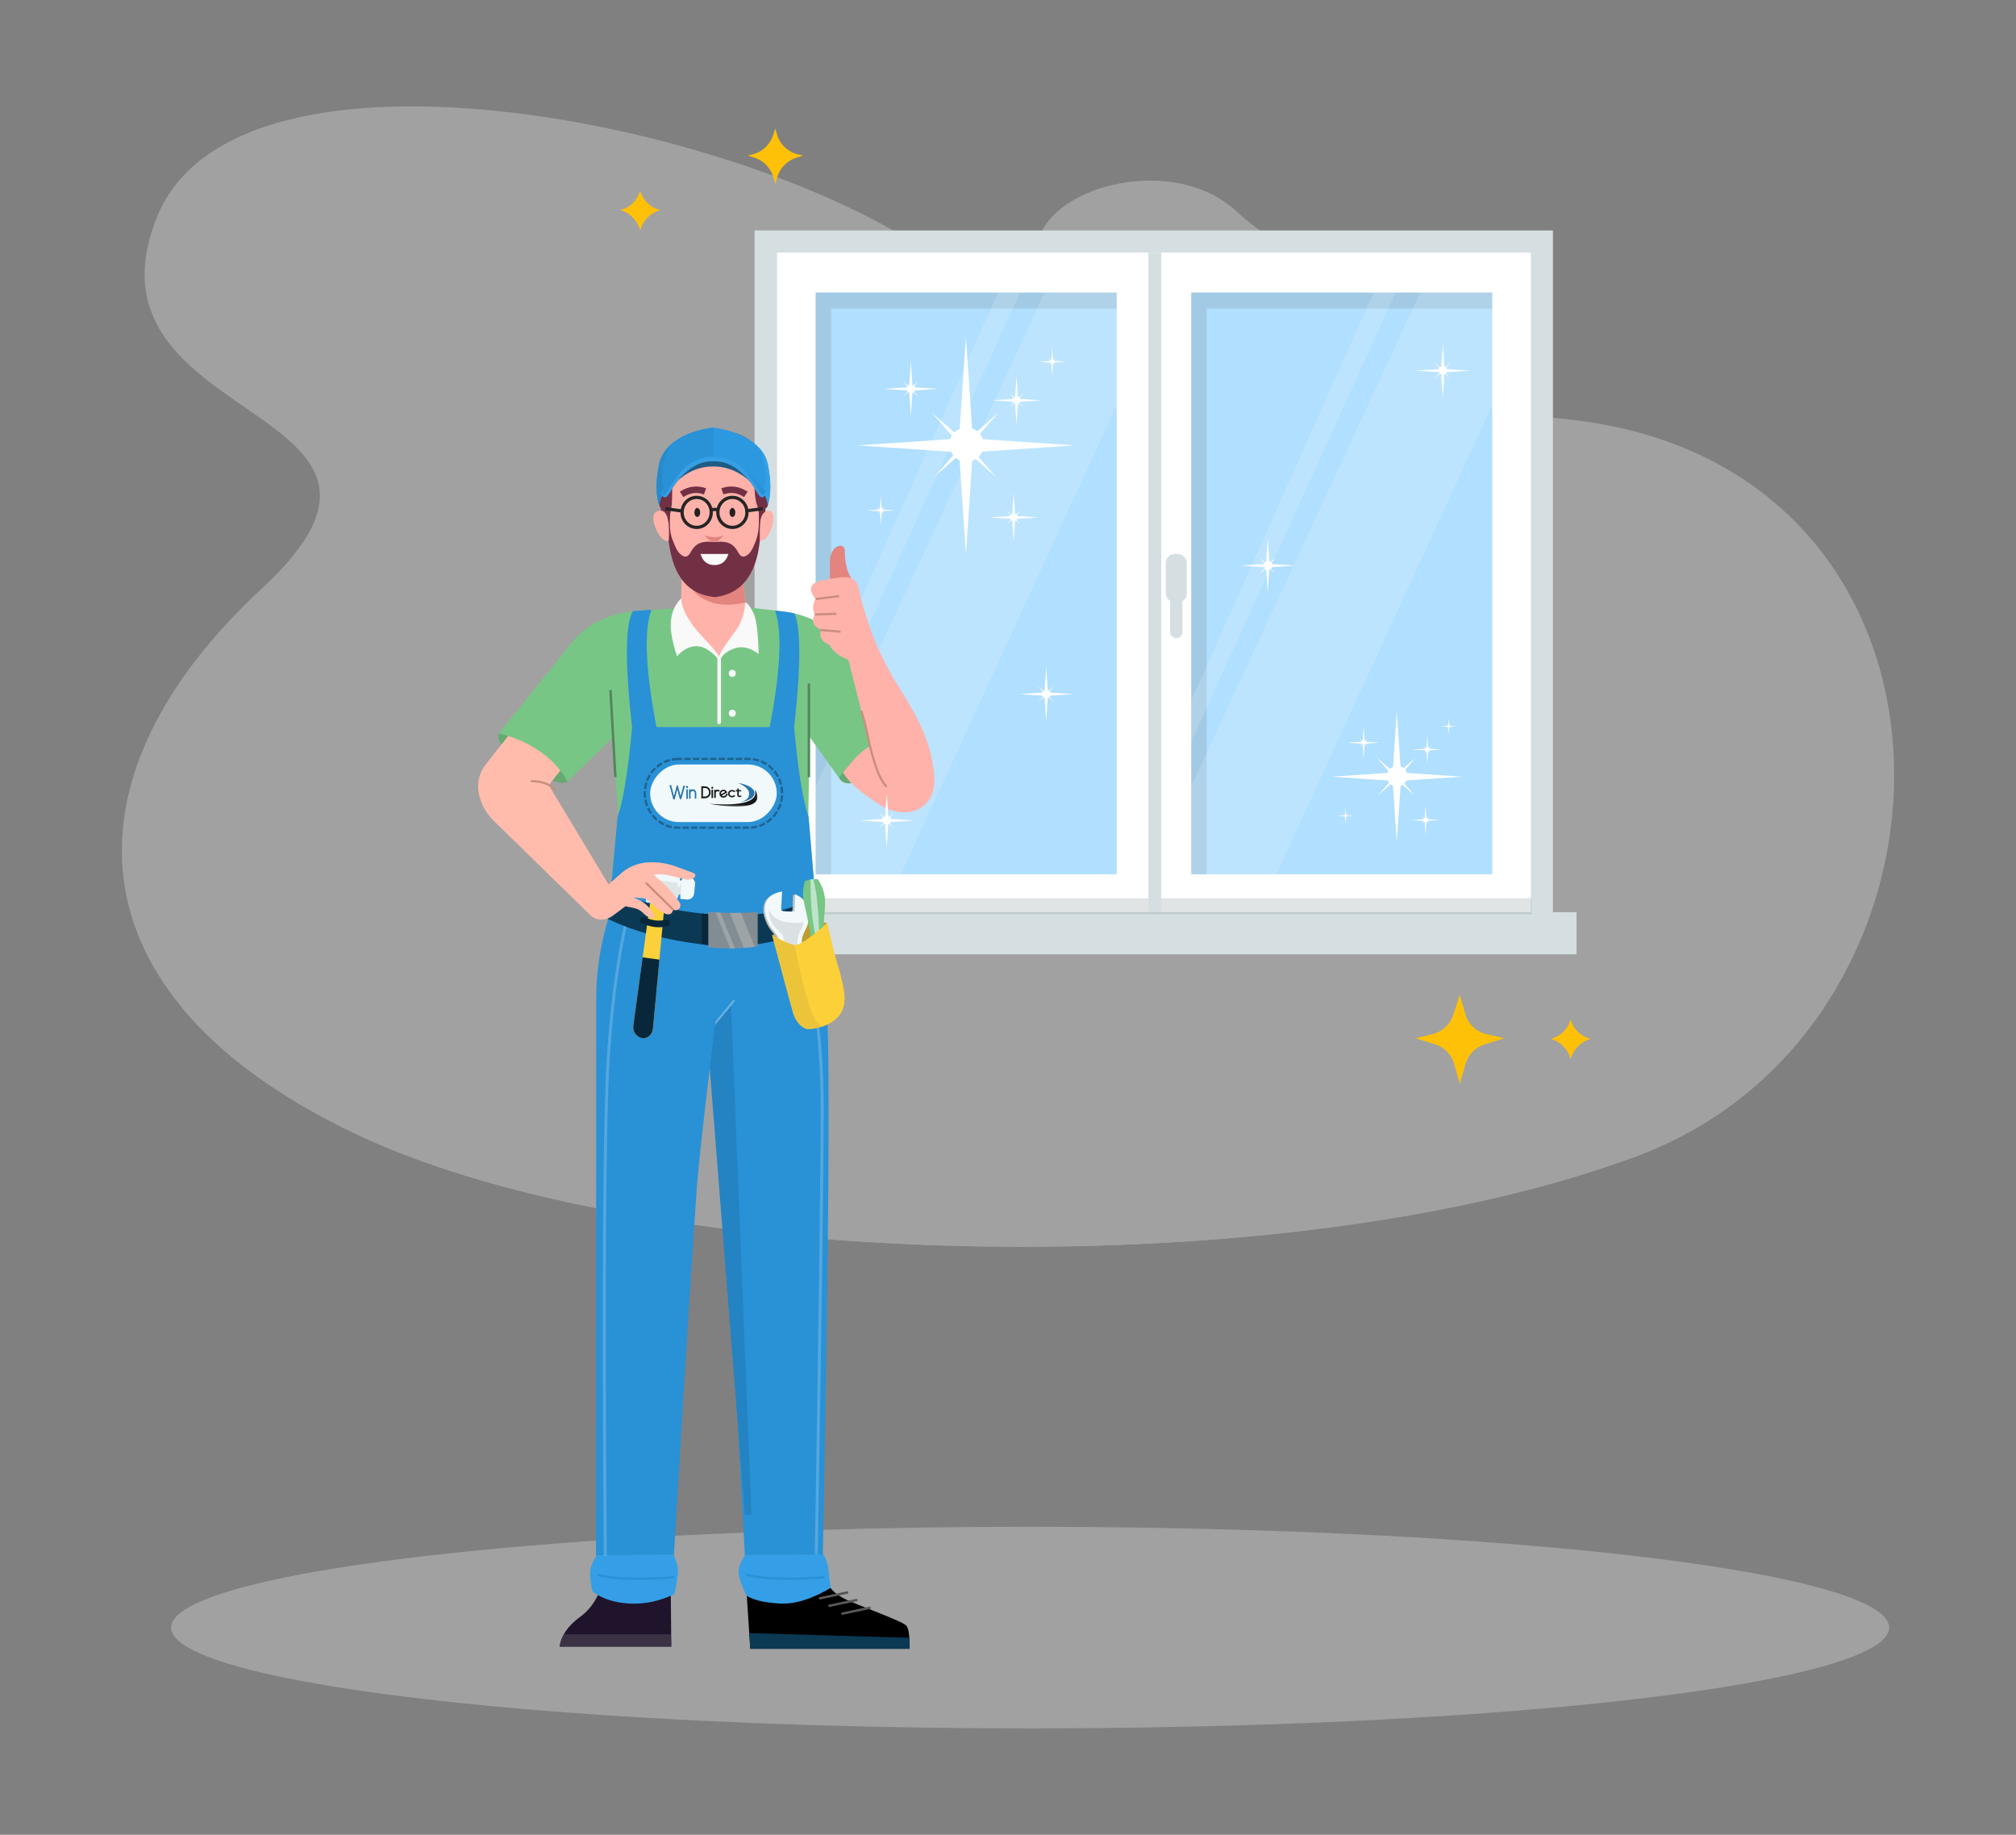 <?xml version="1.0" encoding="UTF-8"?>
<svg xmlns="http://www.w3.org/2000/svg" xmlns:xlink="http://www.w3.org/1999/xlink" width="910px" height="828px" viewBox="0 0 910 828" version="1.1">
  <rect x="0" y="0" width="910" height="828" fill="#808080" stroke="none"/>
  <title>4. Finiture e collaudo</title>
  <defs>
    <polygon id="path-1" points="0 0 21.977 0 21.977 8.278 0 8.278"></polygon>
  </defs>
  <g id="4.-Finiture-e-collaudo" stroke="none" stroke-width="1" fill="none" fill-rule="evenodd">
    <g id="Group-83-Copy" transform="translate(55, 48)">
      <g id="Group-29-Copy-6" fill="#D1D1D1" opacity="0.4">
        <ellipse id="Oval" cx="409.999" cy="686.5" rx="387.753" ry="45.5"></ellipse>
        <path d="M684.679,473.4 C841.362,414.243 845.3,162.826 653.764,141.34 C462.227,119.853 453.2,145.153 380.489,78.679 C307.779,12.205 53.06,-44.8 15.612,50.506 C-21.836,145.811 153.575,133.897 63.154,217.606 C-27.268,301.315 -27.036,400.926 106.033,463.93 C239.103,526.935 527.997,532.556 684.679,473.4 Z" id="Path-15"></path>
        <path d="M768.167,407.002 C748.805,435.905 720.802,459.762 684.679,473.4 C527.997,532.556 239.103,526.935 106.033,463.93 C70.711,447.206 44.748,427.903 27.356,407.002 L768.167,407.002 Z" id="Path"></path>
        <path d="M413.826,60.141 C406.762,85.131 424.929,105.01 471.892,114.023 C518.855,123.037 542.964,121.184 579.43,120.031 C615.896,118.878 618.742,90.894 589.383,85.165 C560.025,79.437 530.027,71.823 502.507,46.853 C474.987,21.883 420.889,35.15 413.826,60.141 Z" id="Path-16"></path>
      </g>
      <g id="Group-45" transform="translate(276.889, 56)">
        <polygon id="Rectangle" fill="#D5DFE1" points="8.719 0 369.084 0 369.084 317 8.719 317"></polygon>
        <g id="Group-43" transform="translate(18.877, 10)">
          <polygon id="Rectangle" fill="#FFFFFF" points="0 -9.11561636e-14 170.709 -9.11561636e-14 170.709 298.568 0 298.568"></polygon>
          <polygon id="Rectangle-Copy-38" fill="#B0DFFF" points="17.419 18.025 153.289 18.025 153.289 280.543 17.419 280.543"></polygon>
          <path d="M153.289,18.025 L153.289,25.234 L24.387,25.235 L24.386,280.543 L17.419,280.543 L17.419,18.025 L153.289,18.025 Z" id="Combined-Shape" fill="#6B797C" opacity="0.2"></path>
          <path d="M153.289,18.025 L153.289,68.823 L55.884,280.543 L17.419,280.543 L17.419,240.82 L120.76,18.025 L153.289,18.025 Z M109.715,18.025 L17.419,220.74 L17.419,202.115 L99.763,18.025 L109.715,18.025 Z" id="Shape" fill="#FFFFFF" opacity="0.154"></path>
        </g>
        <g id="Group-43-Copy" transform="translate(188.403, 10)">
          <polygon id="Rectangle" fill="#FFFFFF" points="0 -9.11561636e-14 170.709 -9.11561636e-14 170.709 298.568 0 298.568"></polygon>
          <polygon id="Rectangle-Copy-38" fill="#B0DFFF" points="17.419 18.025 153.289 18.025 153.289 280.543 17.419 280.543"></polygon>
          <path d="M153.289,18.025 L153.289,25.234 L24.387,25.235 L24.386,280.543 L17.419,280.543 L17.419,18.025 L153.289,18.025 Z" id="Combined-Shape" fill="#6B797C" opacity="0.2"></path>
          <path d="M153.289,18.025 L153.289,68.823 L55.884,280.543 L17.419,280.543 L17.419,240.82 L120.76,18.025 L153.289,18.025 Z M109.715,18.025 L17.419,220.74 L17.419,202.115 L99.763,18.025 L109.715,18.025 Z" id="Shape" fill="#FFFFFF" opacity="0.154"></path>
        </g>
        <rect id="Rectangle" fill="#D5DFE1" x="0" y="307.667" width="379.74" height="19"></rect>
        <polygon id="Rectangle-Copy-41" fill="#6B797C" opacity="0.2" points="18.877 301.358 359.423 301.358 359.423 308.568 18.877 308.568"></polygon>
        <polygon id="Path-83" fill="#D5DFE1" fill-rule="nonzero" points="192.278 10 192.278 307.667 186.466 307.667 186.466 10"></polygon>
        <rect id="Rectangle-Copy-42" fill="#D5DFE1" x="196.272" y="146" width="5.602" height="38" rx="2.801"></rect>
        <rect id="Rectangle-Copy-52" fill="#D5DFE1" x="194.311" y="146" width="9.523" height="21.85" rx="4"></rect>
      </g>
      <g id="Group-38" transform="translate(265.964, 420.536) scale(-1, 1) translate(-265.964, -420.536) translate(159.673, 145)">
        <g id="Group-3" transform="translate(16.715, 203.072)">
          <g id="Group-8" transform="translate(132.714, 330.082) scale(-1, 1) translate(-132.714, -330.082) translate(107.527, 313.164)">
            <path d="M50.114,5.72 L50.374,33.836 L0,33.836 C0.634,28.901 3.768,24.381 9.403,20.278 C15.037,16.174 18.738,9.538 20.505,0.368 C27.342,-0.563 32.549,0.273 36.127,2.874 C41.493,6.777 42.933,11.558 44.858,8.114 C46.141,5.818 47.893,5.02 50.114,5.72 Z" id="Path-50" fill="#1F142B"></path>
            <path d="M50.158,28.285 L50.374,33.836 L0,33.836 C0.246,31.923 0.867,30.073 1.864,28.285 L50.158,28.285 Z" id="Path" fill="#3A3144"></path>
          </g>
          <g id="Group-80" transform="translate(0, 312)">
            <path d="M73.623,9.44 C60.855,7.667 51.533,4.552 45.659,0.093 C44.386,-0.396 42.248,1.04 39.245,4.4 C34.741,9.44 34.522,10.674 29.563,13.304 C24.605,15.935 2.916,23.542 1.361,25.617 C0.324,27 -0.12,30.461 0.028,36 L71.874,36 L73.623,9.44 Z" id="Path-351" fill="#000000"></path>
            <path d="M40.937,17.418 C40.99,17.68 40.849,17.937 40.615,18.034 L40.523,18.062 L28.24,20.649 C27.952,20.709 27.671,20.519 27.612,20.224 C27.559,19.962 27.7,19.705 27.934,19.609 L28.026,19.58 L40.309,16.994 C40.597,16.933 40.878,17.123 40.937,17.418 Z M35.055,13.892 C35.107,14.154 34.967,14.411 34.732,14.507 L34.641,14.536 L22.357,17.122 C22.069,17.183 21.788,16.993 21.729,16.698 C21.676,16.435 21.817,16.178 22.051,16.082 L22.143,16.054 L34.426,13.467 C34.714,13.407 34.995,13.597 35.055,13.892 Z M30.816,10.503 C30.869,10.766 30.728,11.023 30.494,11.119 L30.402,11.147 L18.119,13.734 C17.831,13.794 17.55,13.604 17.491,13.309 C17.438,13.047 17.579,12.79 17.813,12.694 L17.905,12.665 L30.188,10.079 C30.476,10.018 30.757,10.208 30.816,10.503 Z" id="Combined-Shape" fill="#585858" fill-rule="nonzero" transform="translate(29.214, 15.364) scale(-1, 1) translate(-29.214, -15.364) "></path>
            <path d="M72.321,28.905 L71.874,36 L0.028,36 C-0.023,34.104 -0.004,32.452 0.084,31.042 L72.321,28.905 Z" id="Path" fill="#0B3954"></path>
          </g>
          <path d="M48.503,10.5 C42.458,17.932 38.713,34.351 37.269,59.758 C35.825,85.164 36.445,167.401 39.131,306.471 C44.172,310.153 50.14,311.849 57.037,311.559 C63.933,311.269 69.681,309.573 74.28,306.471 C78.826,220.572 81.835,168.101 83.305,149.057 C84.775,130.013 89.757,84.497 98.252,12.507 L48.503,10.5 Z" id="Path-116" fill="#2991D6"></path>
          <polygon id="Path-119" fill="#2383C3" points="91.463 69.654 80.56 57.996 71.343 287.474 74.28 287.474"></polygon>
          <line x1="91.463" y1="70.356" x2="79.331" y2="55.582" id="Path-120" stroke="#FFFFFF" stroke-width="0.92" opacity="0.3" stroke-linecap="round"></line>
          <path d="M51.395,12.507 C43.421,42.925 39.435,73.244 39.435,103.463 C39.435,133.682 40.323,201.185 42.1,305.971" id="Path-118" stroke="#FFFFFF" stroke-width="1.331" opacity="0.2"></path>
          <path d="M91.757,0 C83.608,18.76 79.533,36.81 79.533,54.15 C79.533,71.491 79.499,155.431 79.43,305.971 C84.451,309.718 90.69,311.591 98.147,311.591 C105.604,311.591 111.082,309.718 114.578,305.971 C120.065,213.739 123.543,158.101 125.013,139.057 C126.483,120.013 131.981,74.33 141.506,2.008 L91.757,0 Z" id="Path-116" fill="#2991D6" transform="translate(110.468, 155.796) scale(-1, 1) translate(-110.468, -155.796) "></path>
          <g id="Group-78" transform="translate(124.47, 316.102) rotate(-7) translate(-124.47, -316.102) translate(103.917, 303.14)">
            <path d="M3.263,1.362 L37.771,3.487 C39.5,6.57 40.367,9.106 40.372,11.093 C40.376,13.081 39.891,16.01 38.917,19.88 C34.591,22.919 28.984,24.468 22.096,24.524 C15.208,24.581 8.441,22.792 1.793,19.158 C1.379,16.329 1.039,13.523 0.773,10.74 C0.506,7.957 1.337,4.831 3.263,1.362 Z" id="Rectangle-Copy-37" fill="#349FE6" transform="translate(20.548, 12.944) rotate(4) translate(-20.548, -12.944) "></path>
            <path d="M37.048,12.289 C29.822,13.853 18.285,13.61 2.435,11.56" id="Path-59-Copy" stroke="#2991D6" transform="translate(19.742, 12.432) rotate(4) translate(-19.742, -12.432) "></path>
          </g>
          <g id="Group-78-Copy-2" transform="translate(56.343, 316.119) rotate(-7) translate(-56.343, -316.119) translate(34.638, 303.074)">
            <path d="M4.732,1.446 L40.079,3.437 C41.809,6.52 42.676,9.056 42.68,11.043 C42.684,13.031 41.321,16.614 38.589,21.792 C35.461,23.613 30.453,24.552 23.565,24.609 C16.677,24.665 9.067,21.904 0.735,16.325 C1.297,13.754 1.735,11.23 2.05,8.755 C2.365,6.28 3.259,3.843 4.732,1.446 Z" id="Rectangle-Copy-37" fill="#349FE6" transform="translate(21.708, 13.028) rotate(4) translate(-21.708, -13.028) "></path>
            <path d="M39.356,12.29 C31.571,13.943 19.753,13.745 3.904,11.696" id="Path-59-Copy" stroke="#2991D6" transform="translate(21.63, 12.546) rotate(4) translate(-21.63, -12.546) "></path>
          </g>
          <path d="M125.55,10.5 C130.611,29.233 134.063,52.509 135.904,80.329 C137.745,108.149 138.222,183.363 137.335,305.971" id="Path-117" stroke="#FFFFFF" stroke-width="1.331" opacity="0.2"></path>
        </g>
        <path d="M200.178,135.737 C202.002,138.327 199.406,143.165 192.391,150.253 C181.867,160.885 172.515,164.873 172.495,160.787 C172.482,158.063 174.628,152.88 178.934,145.238 L190.736,136.286 L200.178,135.737 Z" id="Path-144" fill="#66A973" transform="translate(186.619, 149.05) rotate(9) translate(-186.619, -149.05) "></path>
        <path d="M45.002,133.036 C48.707,136.695 45.921,141.976 36.644,148.878 C22.729,159.231 15.096,165.529 15.063,161.207 C15.041,158.326 17.305,152.435 21.855,143.535 L34.79,134.1 L45.002,133.036 Z" id="Path-144" fill="#66A973" transform="translate(30.825, 147.812) rotate(76) translate(-30.825, -147.812) "></path>
        <path d="M69.778,140.022 L49.556,159.665 C46.482,154.214 42.132,149.588 36.506,145.786 C30.88,141.985 24.881,139.397 18.511,138.022 L51.551,96.843 C55.149,92.359 59.791,88.825 65.072,86.551 C70.393,84.26 76.07,82.906 81.852,82.551 L112.335,80.677 C119.027,80.266 125.742,80.457 132.399,81.248 L147.248,83.012 C152.745,83.665 158.066,85.36 162.927,88.007 C167.769,90.643 171.94,94.355 175.122,98.857 L202.093,137.025 L202.093,137.025 C195.309,138.632 189.617,141.105 185.016,144.442 C180.415,147.78 176.08,152.297 172.012,157.993 L158.79,139.529 L158.221,174.651 L161.696,216.501 C157.823,223.205 143.611,226.557 119.06,226.557 C94.509,226.557 77.547,223.914 68.175,218.63 L72.342,173.077 L69.778,140.022 Z" id="Path-206" fill="#77C686" transform="translate(110.302, 153.308) scale(-1, 1) translate(-110.302, -153.308) "></path>
        <path d="M133.213,82.209 L138.793,82.553 C139.734,82.611 140.672,82.696 141.607,82.807 C142.054,83.599 142.445,84.582 142.779,85.758 L142.93,86.314 L143.072,86.897 L143.207,87.508 C143.229,87.612 143.25,87.717 143.271,87.823 L143.394,88.475 C143.532,89.251 143.654,90.082 143.76,90.969 L143.846,91.743 C143.86,91.874 143.874,92.007 143.887,92.14 L143.962,92.955 L144.028,93.797 L144.087,94.666 C144.096,94.814 144.105,94.962 144.113,95.111 L144.16,96.021 L144.199,96.959 L144.23,97.923 C144.234,98.086 144.238,98.25 144.242,98.416 L144.261,99.421 C144.264,99.591 144.266,99.762 144.268,99.934 L144.274,100.98 L144.273,102.054 L144.257,103.715 L144.236,104.856 L144.207,106.025 L144.17,107.221 L144.099,109.066 L144.011,110.973 L143.942,112.277 L143.865,113.61 L143.78,114.969 L143.688,116.356 L143.587,117.769 L143.478,119.21 L143.3,121.423 L143.104,123.697 L142.89,126.032 L142.658,128.429 L142.408,130.886 L142.14,133.405 L141.952,135.118 L142.189,137.712 L142.35,139.401 L142.597,141.877 L142.765,143.488 L142.935,145.067 L143.195,147.377 L143.372,148.878 L143.642,151.07 L143.825,152.492 L144.011,153.883 L144.2,155.242 L144.391,156.57 L144.584,157.866 L144.781,159.131 L145.08,160.969 L145.282,162.155 L145.488,163.309 L145.696,164.432 L145.906,165.524 L146.119,166.584 L146.335,167.613 L146.553,168.61 L146.774,169.576 L146.997,170.511 L147.223,171.413 C147.261,171.561 147.299,171.708 147.337,171.853 L147.567,172.709 C147.682,173.129 147.799,173.537 147.916,173.933 L148.153,174.71 C148.192,174.837 148.232,174.963 148.272,175.087 L148.512,175.817 L152.43,218.63 C151.45,219.182 137.119,234.434 110.302,234.434 C92.832,234.434 75.215,234.501 57.452,234.634 L57.313,234.434 L62.274,175.679 L62.394,175.318 L62.631,174.571 L62.865,173.792 C62.904,173.66 62.943,173.527 62.982,173.392 L63.212,172.567 C63.251,172.427 63.289,172.285 63.327,172.143 L63.553,171.271 L63.778,170.369 L63.999,169.435 C64.036,169.277 64.073,169.117 64.109,168.957 L64.327,167.976 L64.542,166.965 L64.755,165.922 L64.965,164.849 L65.173,163.744 L65.378,162.608 L65.581,161.441 L65.781,160.243 L65.978,159.014 L66.173,157.754 L66.365,156.463 L66.555,155.14 L66.835,153.098 L67.109,150.986 L67.377,148.805 L67.639,146.553 L67.896,144.231 L68.147,141.839 L68.393,139.377 L68.553,137.697 L68.711,135.986 C68.737,135.698 68.763,135.409 68.789,135.118 L68.523,132.689 L68.193,129.535 L67.965,127.234 L67.822,125.73 L67.621,123.521 L67.436,121.367 L67.321,119.961 L67.214,118.58 L67.066,116.555 L66.977,115.235 L66.895,113.94 L66.785,112.043 L66.692,110.202 L66.614,108.415 L66.572,107.255 L66.521,105.56 L66.496,104.461 L66.473,102.858 L66.466,101.82 L66.466,100.807 L66.48,99.332 L66.499,98.38 L66.524,97.453 L66.557,96.55 L66.597,95.671 L66.644,94.817 L66.698,93.987 L66.76,93.182 L66.828,92.401 L66.904,91.645 L66.987,90.914 L67.077,90.207 L67.175,89.524 C67.191,89.412 67.209,89.302 67.226,89.192 L67.334,88.546 L67.449,87.925 L67.572,87.328 C67.593,87.23 67.614,87.134 67.636,87.039 L67.769,86.478 L67.909,85.943 L68.057,85.432 L68.212,84.945 C68.344,84.55 68.483,84.18 68.63,83.836 C69.862,83.55 71.106,83.318 72.359,83.141 L73.301,83.018 L77.411,82.529 C77.025,83.622 76.695,84.828 76.422,86.146 L76.278,86.876 C76.209,87.246 76.144,87.625 76.083,88.012 L75.967,88.798 L75.862,89.606 C75.796,90.151 75.737,90.712 75.686,91.288 L75.614,92.162 L75.554,93.059 C75.527,93.513 75.503,93.975 75.484,94.445 L75.452,95.398 L75.431,96.372 L75.42,97.369 C75.419,97.537 75.419,97.706 75.419,97.875 L75.426,98.905 L75.443,99.958 L75.472,101.032 L75.512,102.129 L75.563,103.248 C75.572,103.436 75.582,103.625 75.592,103.815 L75.66,104.968 L75.739,106.142 L75.828,107.339 L75.929,108.558 L76.042,109.799 L76.165,111.063 L76.299,112.348 L76.445,113.656 L76.601,114.986 L76.769,116.339 L76.948,117.713 C76.979,117.944 77.01,118.176 77.041,118.409 L77.237,119.817 L77.444,121.247 L77.661,122.699 L78.009,124.919 C78.049,125.169 78.09,125.419 78.13,125.671 L78.382,127.19 L78.779,129.51 L79.058,131.085 L79.348,132.681 L79.65,134.301 L79.805,135.118 L130.936,135.118 L131.388,132.704 L131.675,131.122 L132.086,128.79 L132.346,127.263 L132.716,125.012 L132.949,123.539 L133.278,121.371 L133.484,119.952 L133.679,118.555 L133.863,117.18 L134.036,115.827 L134.198,114.496 L134.349,113.187 L134.489,111.899 L134.618,110.633 C134.639,110.424 134.659,110.216 134.679,110.008 L134.792,108.775 L134.894,107.564 L134.985,106.374 L135.065,105.207 L135.134,104.061 L135.193,102.937 L135.24,101.834 L135.277,100.754 L135.302,99.695 C135.306,99.521 135.309,99.347 135.311,99.174 L135.32,98.148 L135.319,97.144 C135.316,96.813 135.312,96.485 135.306,96.162 L135.283,95.201 L135.248,94.262 C135.241,94.108 135.234,93.954 135.227,93.801 L135.176,92.895 L135.114,92.011 C135.092,91.72 135.068,91.432 135.042,91.149 L134.958,90.308 C134.943,90.17 134.928,90.032 134.912,89.896 L134.812,89.088 C134.461,86.431 133.928,84.138 133.213,82.209 Z" id="Path" fill="#2991D6"></path>
        <g id="Group-85" transform="translate(73.72, 149)">
          <rect id="Rectangle" fill="#F1F9FB" x="2.906" y="3" width="57.155" height="26" rx="13"></rect>
          <path d="M18.355,32 L18.356,31 L15.452,31 L15.448,31.999 L18.355,32 Z M22.231,31 L19.324,31 L19.324,32 L22.23,32 L22.231,31 Z M26.105,31 L23.199,31 L23.199,32 L26.105,32 L26.105,31 Z M29.98,31 L27.074,31 L27.074,32 L29.98,32 L29.98,31 Z M33.855,31 L30.949,31 L30.949,32 L33.855,32 L33.855,31 Z M37.73,31 L34.824,31 L34.824,32 L37.73,32 L37.73,31 Z M41.605,31 L38.699,31 L38.699,32 L41.605,32 L41.605,31 Z M45.48,31 L42.574,31 L42.573,32 L45.48,32 L45.48,31 Z M49.383,31.879 L49.265,30.886 C48.682,30.961 48.092,30.999 47.497,31 L46.449,31 L46.448,32 L47.467,32 C48.116,32 48.755,31.959 49.383,31.879 Z M11.612,31.493 C12.538,31.74 13.497,31.9 14.481,31.966 L14.544,30.968 C13.629,30.907 12.73,30.758 11.854,30.524 L11.612,31.493 Z M53.181,30.878 L52.823,29.948 C51.98,30.294 51.105,30.557 50.209,30.734 L50.39,31.716 C51.355,31.526 52.288,31.243 53.181,30.878 Z M8.003,30.008 C8.846,30.49 9.737,30.893 10.667,31.207 L10.968,30.257 C10.102,29.964 9.267,29.587 8.472,29.133 L8.003,30.008 Z M56.512,28.994 L55.945,28.184 C55.206,28.732 54.419,29.209 53.594,29.605 L54.003,30.512 C54.888,30.086 55.727,29.577 56.512,28.994 Z M4.874,27.649 C5.579,28.335 6.346,28.953 7.166,29.494 L7.687,28.651 C6.921,28.145 6.201,27.566 5.538,26.922 L4.874,27.649 Z M59.397,26.215 L58.651,25.576 C58.07,26.299 57.424,26.965 56.722,27.564 L57.34,28.334 C58.088,27.696 58.777,26.986 59.397,26.215 Z M2.379,24.523 C2.898,25.372 3.492,26.168 4.152,26.9 L4.861,26.218 C4.241,25.531 3.683,24.784 3.198,23.989 L2.379,24.523 Z M61.475,22.856 L60.6,22.426 C60.21,23.275 59.743,24.084 59.205,24.842 L59.987,25.433 C60.557,24.628 61.057,23.765 61.475,22.856 Z M0.755,20.949 C1.057,21.91 1.445,22.83 1.91,23.702 L2.758,23.219 C2.32,22.397 1.957,21.534 1.676,20.64 L0.755,20.949 Z M62.692,19.013 L61.74,18.826 C61.569,19.751 61.315,20.654 60.98,21.525 L61.881,21.894 C62.235,20.972 62.508,20.009 62.692,19.013 Z M0.028,16.983 C0.088,18 0.239,18.991 0.475,19.948 L1.414,19.702 C1.191,18.797 1.05,17.868 0.995,16.924 L0.028,16.983 Z M62.966,16 C62.966,15.667 62.956,15.337 62.937,15.009 L61.97,15.069 C61.988,15.373 61.997,15.678 61.997,15.984 C61.997,16.636 61.959,17.269 61.882,17.896 L62.844,18.022 C62.924,17.36 62.966,16.685 62.966,16 Z M0.282,12.938 C0.115,13.83 0.02,14.748 0.002,15.685 L0,15.923 L0.968,15.928 C0.972,14.98 1.062,14.044 1.234,13.128 L0.282,12.938 Z M62.841,13.956 C62.716,12.948 62.501,11.969 62.203,11.029 L61.283,11.34 C61.564,12.229 61.764,13.146 61.88,14.083 L62.841,13.956 Z M1.493,9.138 C1.08,10.035 0.745,10.978 0.498,11.958 L1.436,12.209 C1.665,11.298 1.978,10.414 2.368,9.568 L1.493,9.138 Z M61.862,10.057 C61.498,9.12 61.052,8.228 60.532,7.388 L59.716,7.927 C60.206,8.718 60.623,9.555 60.962,10.428 L61.862,10.057 Z M3.582,5.768 C2.963,6.536 2.412,7.364 1.939,8.243 L2.786,8.728 C3.228,7.907 3.744,7.13 4.326,6.408 L3.582,5.768 Z M60.003,6.589 C59.431,5.778 58.787,5.026 58.081,4.34 L57.417,5.069 C58.08,5.713 58.684,6.419 59.22,7.178 L60.003,6.589 Z M6.444,3.013 C5.656,3.599 4.923,4.261 4.256,4.986 L4.958,5.675 C5.585,4.993 6.272,4.373 7.011,3.824 L6.444,3.013 Z M57.32,3.649 C56.574,3.014 55.769,2.45 54.916,1.966 L54.449,2.842 C55.247,3.294 56.002,3.823 56.704,4.421 L57.32,3.649 Z M9.81,1.112 C8.901,1.482 8.034,1.939 7.219,2.471 L7.737,3.317 C8.506,2.814 9.319,2.387 10.165,2.042 L9.81,1.112 Z M54.047,1.509 C53.176,1.087 52.261,0.746 51.312,0.496 L51.072,1.465 C51.956,1.698 52.813,2.016 53.635,2.414 L54.047,1.509 Z M13.592,0.12 C12.615,0.244 11.666,0.461 10.754,0.764 L11.05,1.716 C11.913,1.43 12.803,1.227 13.71,1.112 L13.592,0.12 Z M47.467,0 L45.627,0 L45.627,1 L47.467,1 C48.385,1 49.292,1.088 50.18,1.261 L50.36,0.278 C49.423,0.096 48.455,0 47.467,0 Z M17.534,0 L15.499,0 C15.201,0 14.906,0.009 14.613,0.026 L14.667,1.024 C14.938,1.008 15.21,1 15.483,1 L17.534,1 L17.534,0 Z M21.409,0 L18.503,0 L18.503,1 L21.409,1 L21.409,0 Z M25.284,0 L22.378,0 L22.378,1 L25.284,1 L25.284,0 Z M29.159,0 L26.252,0 L26.253,1 L29.159,1 L29.159,0 Z M33.033,0 L30.127,0 L30.128,1 L33.034,1 L33.033,0 Z M36.908,0 L34.002,0 L34.003,1 L36.909,1 L36.908,0 Z M40.783,0 L37.877,0 L37.878,1 L40.784,1 L40.783,0 Z M44.658,0 L41.752,0 L41.752,1 L44.659,1 L44.658,0 Z" id="Rectangle-Copy-51" fill="#1D6290" fill-rule="nonzero"></path>
          <g id="win-direct" transform="translate(31.484, 16) scale(-1, 1) translate(-31.484, -16) translate(11.625, 10)">
            <path d="M5.022,7.178 C4.597,5.593 4.177,4.006 3.762,2.418 C3.578,2.411 3.486,2.408 3.302,2.401 C2.875,4.011 2.452,5.622 2.035,7.234 C1.606,5.594 1.182,3.952 0.762,2.308 C0.457,2.297 0.305,2.292 0,2.28 C0.565,4.441 1.139,6.598 1.722,8.753 C1.978,8.744 2.106,8.739 2.362,8.73 C2.618,7.751 2.876,6.773 3.134,5.795 C3.293,5.161 3.372,4.846 3.531,4.218 C3.69,4.859 3.77,5.178 3.93,5.813 C4.183,6.758 4.438,7.702 4.694,8.646 C4.95,8.637 5.078,8.632 5.334,8.623 C5.903,6.592 6.482,4.564 7.07,2.539 C6.762,2.527 6.609,2.522 6.301,2.51 C5.87,4.065 5.444,5.621 5.022,7.178" id="Fill-1" fill="#2975AE"></path>
            <path d="M7.949,2.618 C7.697,2.609 7.507,2.83 7.507,3.133 C7.507,3.436 7.697,3.669 7.949,3.675 C8.2,3.681 8.39,3.459 8.39,3.159 C8.39,2.86 8.2,2.627 7.949,2.618" id="Fill-2" fill="#2975AE"></path>
            <path d="M7.599,8.526 C7.873,8.516 8.011,8.512 8.286,8.502 C8.286,7.061 8.286,5.62 8.286,4.179 C8.011,4.174 7.873,4.172 7.599,4.167 C7.599,5.62 7.599,7.073 7.599,8.526" id="Fill-3" fill="#2975AE"></path>
            <path d="M12.104,8.365 C12.104,7.588 12.104,6.811 12.104,6.033 C12.114,5.536 11.96,5.075 11.671,4.732 C11.371,4.375 10.954,4.171 10.498,4.163 C10.485,4.163 10.479,4.163 10.466,4.163 C10.094,4.163 9.764,4.29 9.509,4.525 C9.509,4.401 9.509,4.339 9.509,4.215 C9.236,4.21 9.1,4.208 8.828,4.204 C8.828,5.63 8.828,7.056 8.828,8.482 C9.103,8.473 9.24,8.468 9.515,8.458 C9.515,7.678 9.515,6.899 9.515,6.119 C9.511,5.481 9.927,4.972 10.461,4.959 C10.471,4.959 10.481,4.959 10.491,4.959 C10.764,4.961 11.01,5.079 11.183,5.288 C11.346,5.485 11.427,5.741 11.417,6.032 C11.417,6.818 11.417,7.604 11.417,8.39 C11.692,8.38 11.829,8.375 12.104,8.365" id="Fill-4" fill="#2975AE"></path>
            <path d="M16.109,7.449 C15.709,7.459 15.508,7.464 15.107,7.474 C15.107,6.186 15.107,4.897 15.107,3.609 C15.508,3.619 15.709,3.624 16.109,3.635 C17.062,3.641 17.86,4.453 17.879,5.495 C17.889,6.031 17.711,6.539 17.391,6.894 C17.078,7.241 16.635,7.436 16.109,7.449 Z M16.109,2.864 C15.533,2.843 14.956,2.822 14.379,2.8 C14.379,4.63 14.379,6.459 14.379,8.289 C14.956,8.268 15.533,8.248 16.109,8.227 C16.786,8.21 17.458,7.939 17.928,7.417 C18.383,6.912 18.623,6.202 18.607,5.487 C18.575,4.032 17.43,2.897 16.109,2.864 L16.109,2.864 Z" id="Fill-5" fill="#1A1919"></path>
            <path d="M19.32,3.942 C19.574,3.948 19.765,3.756 19.765,3.495 C19.765,3.234 19.574,3.031 19.32,3.022 C19.066,3.013 18.874,3.205 18.874,3.469 C18.874,3.733 19.066,3.936 19.32,3.942" id="Fill-6" fill="#1A1919"></path>
            <path d="M18.965,8.125 C19.244,8.115 19.383,8.11 19.661,8.1 C19.661,6.856 19.661,5.612 19.661,4.368 C19.383,4.363 19.244,4.361 18.965,4.356 C18.965,5.612 18.965,6.869 18.965,8.125" id="Fill-7" fill="#1A1919"></path>
            <path d="M22.55,4.612 C22.313,4.466 22.059,4.389 21.795,4.384 C21.782,4.384 21.77,4.384 21.762,4.384 C21.415,4.378 21.107,4.474 20.872,4.654 C20.87,4.553 20.869,4.503 20.867,4.402 C20.598,4.397 20.464,4.395 20.195,4.391 C20.195,5.621 20.195,6.851 20.195,8.081 C20.473,8.071 20.612,8.066 20.891,8.056 C20.891,7.356 20.891,6.657 20.891,5.958 C20.891,5.458 21.277,5.063 21.762,5.064 C21.927,5.064 22.079,5.107 22.21,5.189 C22.277,5.23 22.311,5.251 22.379,5.293 C22.509,5.058 22.574,4.941 22.704,4.707 C22.642,4.67 22.612,4.65 22.55,4.612" id="Fill-8" fill="#1A1919"></path>
            <path d="M25.193,5.409 C24.552,5.747 23.914,6.089 23.278,6.438 C23.138,5.931 23.34,5.44 23.816,5.188 C24.033,5.073 24.243,5.017 24.442,5.018 C24.74,5.021 24.996,5.156 25.193,5.409 Z M25.65,6.148 C25.639,6.221 25.633,6.257 25.622,6.33 C25.578,6.617 25.297,6.952 24.938,7.15 C24.756,7.25 24.558,7.306 24.365,7.311 C24.069,7.319 23.802,7.209 23.595,6.997 C24.421,6.539 25.252,6.092 26.087,5.654 C26.06,5.595 26.047,5.565 26.02,5.506 C25.734,4.844 25.13,4.386 24.452,4.371 C24.139,4.364 23.806,4.448 23.494,4.611 C22.643,5.053 22.294,6.193 22.787,7.071 C23.117,7.658 23.715,8.005 24.351,7.984 C24.66,7.974 24.979,7.88 25.27,7.718 C25.785,7.431 26.175,6.97 26.283,6.421 C26.293,6.352 26.299,6.318 26.31,6.25 C26.046,6.209 25.914,6.189 25.65,6.148 L25.65,6.148 Z" id="Fill-9" fill="#1A1919"></path>
            <path d="M29.084,6.878 C28.867,7.078 28.566,7.197 28.261,7.207 C27.611,7.227 27.11,6.773 27.11,6.17 C27.11,5.568 27.61,5.104 28.261,5.112 C28.578,5.116 28.882,5.225 29.091,5.413 C29.143,5.46 29.169,5.484 29.222,5.531 C29.414,5.365 29.51,5.282 29.702,5.118 C29.647,5.07 29.619,5.045 29.564,4.996 C29.212,4.686 28.744,4.51 28.261,4.497 C27.359,4.473 26.418,5.126 26.42,6.177 C26.422,7.22 27.366,7.861 28.261,7.822 C28.752,7.8 29.219,7.615 29.565,7.297 C29.619,7.248 29.645,7.223 29.699,7.174 C29.506,7.009 29.41,6.925 29.217,6.756 C29.164,6.805 29.137,6.83 29.084,6.878" id="Fill-10" fill="#1A1919"></path>
            <g id="Group-14" transform="translate(17.74, 3.722)">
              <mask id="mask-2" fill="white">
                <use xlink:href="#path-1"></use>
              </mask>
              <g id="Clip-12"></g>
              <path d="M14.543,3.228 C14.472,3.259 14.436,3.274 14.365,3.305 C14.215,3.37 14.068,3.408 13.952,3.411 C13.667,3.419 13.549,3.355 13.549,2.944 C13.549,2.433 13.549,1.923 13.549,1.413 C13.986,1.416 14.204,1.418 14.641,1.421 C14.641,1.203 14.641,1.093 14.641,0.875 C14.204,0.867 13.986,0.864 13.549,0.856 C13.549,0.514 13.548,0.342 13.548,6.05964539e-13 C13.273,0.016 13.135,0.024 12.859,0.041 C12.859,0.362 12.859,0.523 12.859,0.845 C12.586,0.84 12.449,0.838 12.176,0.833 C12.176,1.061 12.176,1.175 12.176,1.403 C12.449,1.405 12.586,1.406 12.859,1.408 C12.859,1.924 12.859,2.44 12.859,2.956 C12.819,3.544 13.256,4.028 13.952,3.987 C14.157,3.974 14.387,3.92 14.639,3.807 C14.704,3.779 14.736,3.764 14.801,3.736 C14.697,3.534 14.646,3.432 14.543,3.228" id="Fill-11" fill="#1A1919" mask="url(#mask-2)"></path>
              <path d="M0,6.977 C0,6.977 23.798,9.531 20.776,0.648 C20.776,0.648 29.487,12.062 0,6.977" id="Fill-13" fill="#161716" mask="url(#mask-2)"></path>
            </g>
            <path d="M30.784,1.282 C30.784,1.282 35.566,3.02 35.932,5.785 C35.932,5.785 36.664,9.153 31.667,9.981 C31.667,9.981 38.451,9.429 38.365,5.807 C38.365,5.807 38.839,2.713 30.784,1.282" id="Fill-15" fill="#2975AE"></path>
            <path d="M24.676,0.056 C24.7,0.056 24.724,0.055 24.748,0.055 C24.566,0.054 24.385,0.052 24.204,0.047 C24.361,0.052 24.518,0.056 24.676,0.056" id="Fill-16" fill="#FFF101"></path>
          </g>
        </g>
        <g id="Group-82" transform="translate(46.048, 201)">
          <path d="M107.344,6.679 L111.314,18.233 L111.152,18.294 L111.2,18.417 C98.102,25.687 81.474,30.385 61.316,32.512 C45.773,34.152 30.234,31.7 14.7,25.156 L16.324,11.762 C25.134,17.435 38.898,19.773 57.617,18.775 C74.763,17.861 91.338,13.829 107.344,6.679 Z" id="Path" fill="#0B3954"></path>
          <path d="M64.396,18.248 L64.396,32.164 C63.378,32.287 62.352,32.403 61.316,32.512 C54.915,33.187 48.514,33.169 42.114,32.456 L42.114,18.773 C46.836,19.073 52.004,19.074 57.617,18.775 C59.887,18.654 62.146,18.478 64.396,18.248 Z" id="Path" fill="#08273A"></path>
          <path d="M61.49,17.514 L61.49,33.494 L61.316,33.512 C53.946,34.29 46.577,34.147 39.209,33.085 L39.208,17.545 C44.693,18.06 50.83,18.137 57.617,17.775 C58.911,17.706 60.202,17.619 61.49,17.514 Z" id="Path" fill="#828D93"></path>
          <path d="M58.146,17.745 L51.583,34.004 C50.888,34.001 50.193,33.99 49.498,33.97 L56.003,17.853 C56.537,17.83 57.075,17.804 57.617,17.775 L58.146,17.745 Z M51.77,17.981 L45.401,33.761 C43.788,33.641 42.175,33.478 40.563,33.27 L46.738,17.968 C48.042,17.997 49.376,18.005 50.741,17.993 L51.77,17.981 Z" id="Shape" fill="#9DA4A8"></path>
          <g id="Group-53" transform="translate(67.168, 0)">
            <g id="Group-51" transform="translate(20.429, 37.624) scale(-1, 1) translate(-20.429, -37.624) ">
              <path d="M20.429,12.214 L12.675,68.981 C12.433,70.753 13.191,72.513 14.644,73.554 L14.982,73.797 C16.214,74.68 17.849,74.759 19.16,73.998 C20.511,73.215 21.4,71.826 21.546,70.271 L27.168,10.178 L27.168,10.178 L20.429,12.214 Z" id="Path-111" fill="#FBD039"></path>
              <path d="M35.332,1.442 L38.037,1.861 C39.617,2.107 40.728,3.549 40.561,5.139 L40.128,9.255 C39.956,10.893 38.496,12.086 36.856,11.928 L33.943,11.646 L33.943,11.646 L33.943,9.544 L33.242,9.544 L32.622,11.364 L29.856,11.125 L28.864,11.927 L28.633,14.127 L18.529,13.185 C18.564,9.942 17.611,8.142 15.671,7.784 C11.371,7.04 7.101,8.327 2.861,11.646 L2.861,11.646 L1.43,11.646 C0.954,11.646 0.567,11.26 0.567,10.783 C0.567,10.633 0.607,10.486 0.681,10.356 C2.841,6.57 5.993,3.69 10.137,1.716 C14.741,-0.477 22.603,-0.568 33.725,1.442 L33.725,3.31 L34.493,3.31 L35.332,1.442 Z" id="Path-110" fill="#F1F9FB"></path>
              <path d="M32.756,6.31 L33.525,6.31 L34.363,4.442 L33.943,11.646 L33.943,9.544 L33.242,9.544 L32.622,11.364 L29.856,11.125 L28.864,11.927 L28.633,14.127 L18.529,13.185 C18.564,9.942 17.611,8.142 15.671,7.784 C11.497,7.062 7.352,8.253 3.235,11.359 L2.861,11.646 L1.43,11.646 C1.24,11.646 1.065,11.582 0.923,11.473 C2.994,8.6 5.742,6.348 9.169,4.716 C12.098,3.321 16.347,2.776 21.916,3.083 L22.884,3.144 C23.701,3.201 24.545,3.276 25.416,3.369 L26.474,3.488 C27.01,3.552 27.555,3.622 28.11,3.698 L29.232,3.859 C29.99,3.972 30.764,4.096 31.556,4.231 L32.756,4.442 L32.756,6.31 Z" id="Path" fill="#DAE1E2" opacity="0.859"></path>
              <path d="M16.9,38.046 L24.466,39.055 L21.551,70.211 C21.41,71.722 20.597,73.074 19.359,73.876 L19.16,73.998 C17.908,74.724 16.38,74.688 15.166,73.92 L14.977,73.793 L14.644,73.554 C13.255,72.559 12.501,70.872 12.657,69.147 L12.683,68.921 L16.9,38.046 Z" id="Path" fill="#08273A"></path>
            </g>
            <path d="M23.786,21.269 C19.885,23.006 16.293,23.403 13.011,22.462" id="Path-124" stroke="#08273A" stroke-width="3" stroke-linecap="round"></path>
          </g>
          <g id="Group-50" transform="translate(18.328, 36.591) scale(-1, 1) translate(-18.328, -36.591) translate(0, 2.718)">
            <polygon id="Path-96" fill="#BC9D2F" points="28.756 19.928 23.19 18.411 3.923 25.238 10.621 35.392 23.602 33.76"></polygon>
            <g id="Group-46" transform="translate(0, 5.599)">
              <path d="M7.028,25.688 C6.769,22.617 5.744,20.103 3.953,18.144 C1.268,15.207 -5.194,2.679 8.074,0.109 L7.155,7.76 C7.089,8.308 7.48,8.806 8.028,8.872 C8.047,8.874 8.066,8.876 8.085,8.877 L12.13,9.131 C12.681,9.166 13.156,8.747 13.191,8.196 C13.192,8.183 13.192,8.17 13.192,8.158 L13.352,1.721 L13.352,1.721 L14.359,1.298 C16.266,2.171 17.588,3.522 18.327,5.352 C19.618,8.549 20.06,12.664 18.568,16.144 C17.076,19.625 15.88,20.243 16.478,26.777 C16.877,31.134 13.727,30.77 7.028,25.688 Z" id="Path-84-Copy" fill="#BCC0C1"></path>
              <path d="M7.997,25.688 C7.738,22.617 6.713,20.103 4.922,18.144 C2.237,15.207 -4.774,2.57 8.494,0 L8.053,7.819 C8.022,8.368 8.44,8.839 8.989,8.873 L13.1,9.131 C13.651,9.166 14.126,8.747 14.161,8.196 C14.162,8.184 14.162,8.171 14.162,8.159 L14.34,1.283 L14.34,1.283 C16.944,2.296 18.676,3.868 19.537,6 C20.828,9.196 21.029,12.664 19.537,16.144 C18.045,19.625 16.849,20.243 17.447,26.777 C17.846,31.134 14.696,30.77 7.997,25.688 Z" id="Path-84" fill="#F1F9FB"></path>
              <path d="M2.551,8.27 C4.615,13.006 9.853,14.887 18.264,13.915 C18.042,15.118 17.495,16.411 16.621,17.795 C15.311,19.87 15.007,24.282 16.04,29.463 C16.729,32.917 14.633,32.769 9.753,29.018 C9.803,23.834 9.353,20.609 8.403,19.342 C7.762,18.488 4.868,16.13 3.317,13.071 C2.818,12.086 2.562,10.486 2.551,8.27 Z" id="Path-92" fill="#BCC0C1" opacity="0.425"></path>
            </g>
            <g id="Group-49" transform="translate(17.915, 0)">
              <path d="M3.472,27.799 C3.472,22.97 1.24,14.41 0.348,10.026 C-0.246,7.103 -0.08,4.06 0.846,0.899 C2.083,0.45 3.056,0.175 3.764,0.075 C4.472,-0.025 5.445,-0.025 6.682,0.075 C8.58,2.831 9.659,5.819 9.919,9.039 C10.308,13.869 8.802,20.122 9.361,26.11 C9.733,30.103 8.073,31.828 4.383,31.287 C3.775,32.181 3.472,31.018 3.472,27.799 Z" id="Path-95" fill="#77C686"></path>
              <path d="M4.662,0.005 C5.482,3.085 5.946,6.151 6.256,8.898 L6.365,9.912 C6.382,10.079 6.399,10.244 6.415,10.407 L6.549,11.837 L6.549,11.837 L6.776,14.41 L6.776,14.41 L6.884,15.529 C6.934,16.014 6.978,16.527 7.017,17.068 L7.069,17.901 C7.077,18.043 7.085,18.187 7.092,18.333 L7.131,19.23 C7.137,19.383 7.143,19.538 7.148,19.694 L7.173,20.655 C7.176,20.818 7.18,20.984 7.182,21.151 L7.194,22.175 L7.194,22.175 L7.197,23.242 L7.197,23.242 L7.19,24.351 L7.19,24.351 L7.175,25.503 L7.175,25.503 L7.15,26.697 L7.15,26.697 L7.116,27.934 L7.116,27.934 L7.073,29.213 L7.073,29.213 L7.021,30.535 C7.011,30.758 7.002,30.984 6.991,31.211 C6.835,31.256 6.672,31.291 6.501,31.319 L5.934,28.141 L5.934,28.141 L5.627,26.36 L5.627,26.36 L5.255,24.134 L5.255,24.134 L5.085,23.084 L5.085,23.084 L4.85,21.588 L4.85,21.588 L4.707,20.643 L4.707,20.643 L4.513,19.305 L4.513,19.305 L4.343,18.062 L4.343,18.062 L4.243,17.286 L4.243,17.286 L4.154,16.552 L4.154,16.552 L4.075,15.86 L4.075,15.86 L4.001,15.146 L4.001,15.146 L3.927,14.347 C3.915,14.21 3.903,14.072 3.891,13.932 L3.823,13.07 L3.823,13.07 L3.73,11.698 L3.73,11.698 L3.672,10.732 L3.672,10.732 L3.595,9.203 L3.595,9.203 L3.527,7.581 L3.527,7.581 L3.469,5.864 L3.469,5.864 L3.42,4.052 L3.42,4.052 L3.382,2.147 L3.382,2.147 L3.353,0.147 L3.353,0.147 C3.499,0.117 3.636,0.093 3.764,0.075 C3.957,0.048 4.17,0.028 4.402,0.015 L4.662,0.005 Z" id="Path" fill="#F1F9FB" opacity="0.577"></path>
            </g>
            <path d="M3.923,25.238 C8.69,27.921 12.079,29.433 14.09,29.775 C16.101,30.116 20.99,26.834 28.756,19.928 C30.072,25.264 30.924,28.845 31.31,30.671 C31.89,33.41 34.672,42.072 35.394,45.58 C36.116,49.088 38.403,56.489 34.14,61.636 C29.877,66.784 22.315,67.745 20.289,67.745 C18.264,67.745 14.821,65.288 13.333,60.17 C12.341,56.759 9.205,45.115 3.923,25.238 Z" id="Path-109" fill="#ECC43A"></path>
            <path d="M27.976,20.618 L28.756,19.928 L28.756,19.928 L29.756,24.014 L29.756,24.014 L30.609,27.577 L30.609,27.577 L31.044,29.459 L31.044,29.459 L31.31,30.671 C31.341,30.815 31.377,30.976 31.419,31.151 L31.561,31.72 L31.561,31.72 L31.733,32.368 L31.733,32.368 L32.036,33.467 L32.036,33.467 L32.764,36.002 L32.764,36.002 L33.97,40.158 L33.97,40.158 L34.353,41.507 L34.353,41.507 L34.704,42.783 L34.704,42.783 L34.915,43.577 C34.948,43.704 34.981,43.83 35.012,43.953 L35.187,44.658 C35.24,44.882 35.289,45.094 35.333,45.293 L35.52,46.166 L35.52,46.166 L35.928,48.002 L35.928,48.002 L36.089,48.778 L36.089,48.778 L36.242,49.595 L36.242,49.595 L36.337,50.158 L36.337,50.158 L36.423,50.735 L36.423,50.735 L36.499,51.324 C36.895,54.694 36.683,58.566 34.14,61.636 C32.034,64.179 29.123,65.7 26.472,66.589 C23.895,65.07 22.336,61.776 21.095,58.074 L20.842,57.303 L20.842,57.303 L20.597,56.522 C20.557,56.392 20.517,56.261 20.477,56.13 L20.098,54.852 L19.401,52.442 L19.401,52.442 L19.187,51.683 L19.187,51.683 L18.858,50.477 L18.858,50.477 L18.518,49.192 L18.518,49.192 L18.168,47.826 L18.168,47.826 L17.808,46.381 L17.808,46.381 L17.563,45.373 L17.563,45.373 L17.186,43.795 L17.186,43.795 L16.799,42.136 L16.799,42.136 L16.268,39.801 L16.268,39.801 L15.578,36.682 L15.578,36.682 L14.86,33.341 L14.86,33.341 L14.265,30.508 C14.215,30.266 14.165,30.023 14.114,29.778 L14.09,29.775 C14.567,29.856 15.206,29.733 16.008,29.406 L16.361,29.253 C16.482,29.198 16.606,29.139 16.734,29.075 L17.127,28.873 L17.127,28.873 L17.54,28.645 C17.61,28.605 17.682,28.564 17.754,28.522 L18.196,28.257 C18.347,28.164 18.501,28.068 18.659,27.967 L19.141,27.652 L19.141,27.652 L19.643,27.312 L19.643,27.312 L20.165,26.947 L20.165,26.947 L20.707,26.557 L20.707,26.557 L21.269,26.142 L21.269,26.142 L21.85,25.702 L21.85,25.702 L22.451,25.237 L22.451,25.237 L23.073,24.747 L23.073,24.747 L23.714,24.232 L23.714,24.232 L24.712,23.413 L24.712,23.413 L25.756,22.537 L25.756,22.537 L26.843,21.606 L26.843,21.606 L27.976,20.618 L27.976,20.618 Z" id="Path" fill="#FBD039"></path>
          </g>
        </g>
        <g id="Group-55" transform="translate(78.112, 0)">
          <g id="Group-2">
            <polygon id="Rectangle" fill="#FFB2AA" points="13.929 68.064 41.569 68.064 41.856 99.5 32.636 97.387 24.517 104.132 20.199 98.553 10.457 98.553"></polygon>
            <path d="M40.285,68.064 C34.245,78.51 25.631,81.754 12.724,78.946 L13.929,68.064 L40.285,68.064 Z" id="Path" fill="#E4847E"></path>
            <path d="M48.574,48.227 C50.039,43.679 50.797,39.727 50.849,36.369 C51.958,34.709 52.377,32.42 52.106,29.502 C51.371,21.593 48.625,16.118 43.869,13.077 C43.93,8.489 41.559,5.622 36.758,4.478 C31.79,0.64 25.178,-0.022 16.921,2.494 C4.535,6.267 3.968,19.995 3.143,25.263 C1.997,32.576 2.144,36.264 3.584,36.328 C3.695,38.24 3.908,41.553 4.223,46.266 L18.886,62.562 L48.574,48.227 Z" id="Path-30" fill="#723045"></path>
            <path d="M16.921,2.494 C25.178,-0.022 31.79,0.64 36.758,4.478 C41.475,5.602 43.846,8.389 43.87,12.837 L43.87,13.041 C43.423,14.638 42.168,15.624 40.105,15.999 L39.888,16.035 L38.832,25.899 L15.698,27.679 L9.046,22.353 L3.305,21.951 L3.345,21.558 L3.345,21.558 L3.391,21.156 L3.391,21.156 L3.47,20.538 L3.47,20.538 L3.531,20.118 L3.531,20.118 L3.598,19.69 L3.598,19.69 L3.672,19.257 L3.672,19.257 L3.753,18.818 L3.753,18.818 L3.841,18.374 C3.856,18.299 3.872,18.225 3.888,18.15 L3.988,17.7 L3.988,17.7 L4.095,17.245 L4.095,17.245 L4.211,16.788 L4.211,16.788 L4.336,16.328 L4.336,16.328 L4.469,15.865 C4.492,15.788 4.516,15.711 4.539,15.634 L4.687,15.169 C4.712,15.092 4.738,15.014 4.764,14.937 L4.926,14.471 L4.926,14.471 L5.097,14.006 C5.127,13.928 5.157,13.851 5.187,13.774 L5.374,13.309 C7.268,8.749 10.714,4.385 16.921,2.494 Z" id="Path" fill="#FFFFFF" opacity="0.1"></path>
            <path d="M30.361,4.564 C31.642,4.564 32.861,4.677 33.98,4.919 L34.371,5.01 C37.977,5.908 40.45,8.229 40.45,12.557 C40.45,16.355 37.881,18.528 32.743,19.077 L32.475,19.104 L27.06,24.264 L26.483,24.138 C26.388,24.116 26.294,24.095 26.201,24.074 L25.65,23.944 C25.559,23.922 25.469,23.9 25.38,23.877 L24.854,23.743 C24.768,23.72 24.682,23.698 24.597,23.675 L24.097,23.536 C24.015,23.513 23.933,23.489 23.853,23.466 L23.377,23.323 L23.377,23.323 L22.919,23.177 C22.844,23.153 22.77,23.128 22.696,23.104 L22.263,22.954 C22.051,22.878 21.845,22.801 21.645,22.724 L21.254,22.567 C20.681,22.329 20.165,22.082 19.705,21.826 L19.408,21.654 C16.997,20.206 16.348,18.465 17.461,16.431 L17.712,15.976 L17.712,15.976 L17.97,15.515 L17.97,15.515 L18.373,14.815 L18.373,14.815 L18.651,14.343 L18.651,14.343 L18.937,13.869 L18.937,13.869 L19.23,13.395 L19.23,13.395 L19.531,12.92 C19.633,12.762 19.735,12.605 19.84,12.447 L20.156,11.977 L20.156,11.977 L20.479,11.51 C20.807,11.046 21.145,10.59 21.494,10.146 L21.847,9.706 C24.225,6.809 27.084,4.564 30.361,4.564 Z" id="Path" fill="#723045"></path>
            <path d="M51.658,48.34 C53.617,45.378 56.09,38.774 52.169,37.608 C49.555,36.831 47.951,38.617 47.356,42.966 C46.972,40.922 46.563,38.669 46.128,36.205 C45.475,32.51 46.048,30.141 45.453,24.462 C45.056,20.676 43.201,17.867 39.888,16.035 C36.621,17.404 32.109,17.341 26.352,15.847 L17.461,16.431 C14.711,20.392 11.79,22.372 8.697,22.372 C8.686,28.315 8.288,32.425 7.505,34.705 C6.722,36.984 6.282,39.738 6.183,42.966 C5.713,39.879 4.62,38.086 2.903,37.587 C0.327,36.838 -0.443,39.415 0.232,42.966 C0.906,46.516 2.909,50.877 6.183,51.142 C7.819,66.602 14.542,75.054 26.352,76.497 C38.483,75.477 45.484,67.025 47.356,51.142 C48.918,51.248 50.352,50.314 51.658,48.34 Z" id="Path-29" fill="#FFB2AA"></path>
            <path d="M6.638,37.073 C6.51,41.342 6.577,44.485 6.841,46.504 C6.986,47.614 7.292,48.95 7.758,50.51 L7.888,50.845 L8.181,51.587 L8.459,52.271 L8.636,52.695 L8.888,53.283 L9.047,53.642 L9.272,54.134 L9.414,54.429 L9.549,54.699 L9.677,54.943 L9.797,55.161 L9.908,55.348 L10.028,55.538 L10.157,55.73 L10.294,55.922 L10.478,56.163 L10.672,56.4 L10.836,56.586 L11.006,56.768 L11.093,56.856 L11.271,57.029 L11.455,57.194 L11.546,57.271 L11.732,57.42 C13.015,58.399 14.558,58.675 15.698,56.649 L15.886,56.318 L16.074,55.996 L16.264,55.682 L16.36,55.528 L16.553,55.228 L16.751,54.936 C16.848,54.796 16.947,54.659 17.049,54.525 L17.255,54.263 C18.786,52.376 20.837,51.279 24.905,51.482 L26.675,51.584 L28.445,51.482 C32.979,51.256 35.008,52.644 36.604,54.942 L36.797,55.228 L36.991,55.528 L37.087,55.682 L37.276,55.996 L37.465,56.318 L37.653,56.649 C38.876,58.823 40.563,58.346 41.895,57.194 L42.079,57.029 L42.257,56.856 L42.43,56.678 L42.515,56.586 L42.757,56.306 L42.911,56.115 L43.056,55.922 L43.126,55.826 L43.259,55.634 L43.443,55.348 L43.553,55.161 L43.613,55.055 L43.737,54.824 L43.868,54.567 L44.006,54.285 L44.151,53.976 L44.382,53.466 L44.545,53.093 L44.715,52.695 L44.982,52.049 L45.265,51.346 L45.667,50.318 L45.879,49.765 L45.917,49.665 C46.248,48.462 46.473,47.408 46.591,46.504 C46.855,44.485 46.855,41.656 46.591,38.016 L46.591,38.016 L47.722,40.284 C47.381,42.719 47.193,44.723 47.157,46.295 L47.167,46.266 L47.166,48.295 C47.191,49.396 47.245,50.441 47.327,51.431 L47.322,51.378 L47.327,51.384 L47.324,51.401 L47.327,51.431 L47.319,51.437 L47.264,51.889 C45.262,67.29 38.291,75.493 26.352,76.497 C14.66,75.069 7.954,66.771 6.234,51.604 L6.183,51.142 L6.183,46.504 L6.183,46.504 C6.183,44.859 6.026,42.786 5.71,40.284 L6.638,37.073 Z" id="Combined-Shape" fill="#723045"></path>
            <path d="M20.343,57 L32.937,57 C31.921,60.333 29.822,62 26.64,62 C23.458,62 21.359,60.333 20.343,57 Z" id="Rectangle" fill="#F9F9F9"></path>
            <g id="Group-23" transform="translate(4.859, 28)">
              <path d="M17.833,20.549 C20.203,21.7 22.961,21.7 26.107,20.549 C24.934,22.47 23.53,23.431 21.896,23.431 C20.262,23.431 18.907,22.47 17.833,20.549 Z" id="Path-32" fill="#E4847E"></path>
              <path d="M26.026,0.752 C29.696,-0.59 33.224,-0.136 36.612,2.115" id="Path-88" stroke="#723045" stroke-width="2.923"></path>
              <path d="M29.821,3.458 C31.633,3.458 33.274,4.215 34.461,5.434 C35.656,6.661 36.393,8.356 36.393,10.228 C36.393,12.099 35.656,13.794 34.461,15.021 C33.274,16.241 31.633,16.997 29.821,16.997 C28.008,16.997 26.367,16.241 25.18,15.021 C23.985,13.794 23.248,12.099 23.248,10.228 C23.248,8.356 23.985,6.661 25.18,5.434 C26.367,4.215 28.008,3.458 29.821,3.458 Z" id="Oval-Copy-2" stroke="#252525" stroke-width="1.462"></path>
              <path d="M13.684,3.458 C15.497,3.458 17.137,4.215 18.325,5.434 C19.519,6.661 20.257,8.356 20.257,10.228 C20.257,12.099 19.519,13.794 18.325,15.021 C17.137,16.241 15.497,16.997 13.684,16.997 C11.871,16.997 10.231,16.241 9.043,15.021 C7.849,13.794 7.111,12.099 7.111,10.228 C7.111,8.356 7.849,6.661 9.043,5.434 C10.231,4.215 11.871,3.458 13.684,3.458 Z" id="Oval-Copy-20" stroke="#252525" stroke-width="1.462"></path>
              <path d="M29.536,12.284 C30.262,12.284 30.851,11.377 30.851,10.258 C30.851,9.139 30.262,8.232 29.536,8.232 C28.809,8.232 28.22,9.139 28.22,10.258 C28.22,11.377 28.809,12.284 29.536,12.284 Z" id="Oval-Copy-3" fill="#222020"></path>
              <path d="M7.621,0.752 C11.29,-0.59 14.819,-0.136 18.206,2.115" id="Path-88-Copy" stroke="#723045" stroke-width="2.923" transform="translate(12.913, 1.058) scale(-1, 1) translate(-12.913, -1.058) "></path>
              <path d="M13.684,12.284 C14.41,12.284 14.999,11.377 14.999,10.258 C14.999,9.139 14.41,8.232 13.684,8.232 C12.958,8.232 12.369,9.139 12.369,10.258 C12.369,11.377 12.958,12.284 13.684,12.284 Z" id="Oval-Copy-19" fill="#222020" transform="translate(13.684, 10.258) scale(-1, 1) translate(-13.684, -10.258) "></path>
              <path d="M23.762,9.258 C22.16,8.764 20.868,8.764 19.887,9.258" id="Path-166" stroke="#252525" stroke-width="1.462"></path>
              <line x1="36.612" y1="9.573" x2="43.977" y2="8.573" id="Path-167" stroke="#252525" stroke-width="1.462"></line>
              <line x1="7.865" y1="9.573" x2="0" y2="8.573" id="Path-171" stroke="#252525" stroke-width="1.462"></line>
            </g>
            <g id="Group-79" transform="translate(1.424, 0)">
              <path d="M8.356,23.897 C3.941,27.422 1.537,31.123 1.145,35 C-0.382,30.016 -0.382,23.864 1.145,16.546 C3.434,5.568 16.819,1.001 25.845,0 L26.158,0.036 C35.169,1.107 47.935,5.694 50.198,16.546 C51.724,23.864 51.724,30.016 50.198,35 C49.805,31.123 47.401,27.422 42.986,23.897 C38.571,20.372 32.857,17.797 25.845,16.172 L25.845,16.172 C18.601,17.797 12.771,20.372 8.356,23.897 Z" id="Combined-Shape" fill="#2C98E0"></path>
              <path d="M25.671,0.02 L25.845,0 L25.845,0 L26.165,0.037 C26.382,0.063 26.602,0.091 26.823,0.121 L27.492,0.217 L27.492,0.217 L28.173,0.326 L28.173,0.326 L28.862,0.447 L28.862,0.447 L29.56,0.582 L29.56,0.582 L30.265,0.731 L30.265,0.731 L30.976,0.893 L30.976,0.893 L31.692,1.069 L31.692,1.069 L32.411,1.259 C32.531,1.292 32.651,1.325 32.772,1.359 L33.494,1.571 C34.457,1.862 35.422,2.193 36.375,2.566 L37.088,2.853 L37.088,2.853 L37.795,3.156 C43.663,5.747 48.835,10.011 50.198,16.546 C51.724,23.864 51.724,30.016 50.198,35 C49.805,31.123 47.401,27.422 42.986,23.897 C38.723,20.493 33.25,17.975 26.566,16.343 L25.845,16.172 L25.671,16.211 L25.671,0.02 Z" id="Path" fill="#2991D6"></path>
              <path d="M44.573,26.807 C39.226,20.602 32.983,17.5 25.845,17.5 C18.706,17.5 12.25,20.602 6.476,26.807 L12.922,18.312 C15.575,15.338 19.191,13.851 23.773,13.851 C28.354,13.851 33.266,15.338 38.507,18.312 L44.573,26.807 Z" id="Path-174" fill="#1F5C85"></path>
              <path d="M3.2,29.383 L3.134,29.485 C1.998,31.282 1.335,33.12 1.145,35 C-0.382,30.016 -0.382,23.864 1.145,16.546 C1.773,13.535 3.235,11.006 5.214,8.901 C1.868,16.073 1.197,22.901 3.2,29.383 Z" id="Path" fill="#32A0E9"></path>
              <path d="M50.198,16.546 C51.724,23.864 51.724,30.016 50.198,35 C49.987,32.917 49.195,30.885 47.824,28.904 C49.739,22.254 48.853,15.242 45.167,7.87 C47.624,10.164 49.464,13.025 50.198,16.546 Z" id="Path" fill="#278ACB"></path>
              <path d="M49.425,28.52 C49.289,29.837 48.899,30.729 48.255,31.196 C47.289,31.897 46.258,30.823 45.167,28.917 C44.076,27.012 36.977,14.568 25.671,15.193 L25.671,13.119 C29.697,13.119 33.428,14.281 36.866,16.605 C39.802,18.59 42.694,22.06 46.724,26.451 C47.182,26.95 48.083,27.64 49.425,28.52 Z M1.894,28.52 C2.03,29.837 2.42,30.729 3.064,31.196 C4.03,31.897 5.061,30.823 6.152,28.917 C7.242,27.012 14.365,14.568 25.671,15.193 L25.671,13.119 C21.63,13.119 17.891,14.281 14.453,16.605 C11.517,18.59 8.625,22.06 4.595,26.451 C4.137,26.95 3.236,27.64 1.894,28.52 Z" id="Combined-Shape" fill="#2991D6"></path>
              <path d="M25.671,13.119 C29.697,13.119 33.428,14.281 36.866,16.605 C37.443,16.995 38.018,17.442 38.6,17.942 C39.33,18.681 40.016,19.451 40.659,20.23 L41.134,20.815 C41.289,21.01 41.442,21.206 41.592,21.401 L42.034,21.986 L42.034,21.986 L42.46,22.568 L42.46,22.568 L42.87,23.145 L42.87,23.145 L43.264,23.714 L43.264,23.714 L43.642,24.273 L43.642,24.273 L44.004,24.821 L44.004,24.821 L44.516,25.617 L44.516,25.617 L45.289,26.854 L45.289,26.854 L46.428,28.707 L46.428,28.707 L46.735,29.191 L46.735,29.191 L47.006,29.597 L47.006,29.597 L47.167,29.82 C47.395,30.124 47.57,30.292 47.69,30.292 C48.276,30.292 48.823,29.918 49.33,29.169 C49.146,30.134 48.787,30.81 48.255,31.196 C47.461,31.772 46.624,31.15 45.746,29.853 L45.516,29.5 L45.516,29.5 L45.284,29.118 L45.284,29.118 L44.821,28.321 L44.821,28.321 L44.48,27.755 L44.48,27.755 L44.052,27.075 L44.052,27.075 L43.806,26.698 L43.806,26.698 L43.539,26.3 L43.539,26.3 L43.251,25.881 L43.251,25.881 L42.942,25.446 L42.942,25.446 L42.612,24.995 L42.612,24.995 L42.262,24.531 L42.262,24.531 L41.891,24.056 C41.827,23.976 41.763,23.896 41.698,23.815 L41.297,23.329 C41.229,23.247 41.16,23.165 41.089,23.083 L40.659,22.59 C37.282,18.795 32.172,14.834 25.671,15.193 L25.249,15.175 C19.216,15.013 14.403,18.557 11.099,22.117 L10.638,22.625 L10.638,22.625 L10.197,23.131 L10.197,23.131 L9.777,23.633 C9.708,23.716 9.641,23.799 9.575,23.881 L9.186,24.372 L9.186,24.372 L8.819,24.851 C8.76,24.93 8.702,25.009 8.644,25.087 L8.309,25.546 L8.309,25.546 L7.997,25.989 L7.997,25.989 L7.706,26.413 L7.706,26.413 L7.438,26.816 L7.438,26.816 L7.192,27.195 L7.192,27.195 L6.968,27.548 L6.968,27.548 L6.59,28.167 L6.59,28.167 L6.152,28.917 C5.061,30.823 4.03,31.897 3.064,31.196 C2.521,30.802 2.159,30.107 1.977,29.11 C2.495,29.898 3.055,30.292 3.656,30.292 C3.764,30.292 3.916,30.157 4.111,29.909 L4.266,29.702 L4.266,29.702 L4.437,29.456 L4.437,29.456 L4.624,29.171 L4.624,29.171 L4.936,28.679 L4.936,28.679 L6.395,26.308 L6.395,26.308 L6.88,25.539 L6.88,25.539 L7.223,25.005 L7.223,25.005 L7.582,24.457 L7.582,24.457 L7.958,23.895 L7.958,23.895 L8.351,23.323 L8.351,23.323 L8.76,22.743 L8.76,22.743 L9.185,22.157 C9.33,21.961 9.477,21.764 9.627,21.567 L10.085,20.976 L10.085,20.976 L10.56,20.385 C11.284,19.499 12.063,18.623 12.898,17.789 C13.42,17.35 13.936,16.954 14.453,16.605 C17.748,14.378 21.319,13.218 25.168,13.125 L25.671,13.119 Z" id="Path" fill="#379FE4"></path>
            </g>
          </g>
          <g id="Group-72" transform="translate(6.68, 77.044)">
            <path d="M34.977,0 C37.56,2.568 39.097,5.803 39.588,9.704 C40.079,13.605 39.178,19.087 36.885,26.15 C34.148,23.093 31.191,21.565 28.014,21.565 C24.838,21.565 21.52,23.597 18.06,27.66 C17.46,27.352 17.588,26.564 18.445,25.297 C21.133,21.32 26.444,16.656 29.714,12.195 C33.103,7.571 34.858,3.506 34.977,0 Z" id="Path-8" fill="#F9F9F9"></path>
            <path d="M6.017,1.706 C4.799,2.362 3.553,4.067 2.278,6.822 C1.003,9.577 0.243,15.676 0,25.118 C3.762,22.251 7.353,21.383 10.772,22.514 C14.191,23.646 16.492,25.524 17.675,28.15 C17.967,27.683 18.095,27.292 18.06,26.975 C17.95,25.987 17.248,24.768 16.819,23.912 C15.5,21.283 10.223,14.587 9.182,12.792 C7.388,9.7 6.333,6.004 6.017,1.706 Z" id="Path-9" fill="#F9F9F9"></path>
            <line x1="17.837" y1="27.088" x2="17.837" y2="55.956" id="Path-33" stroke="#F9F9F9" stroke-width="1.65" stroke-linecap="round"></line>
            <ellipse id="Oval" fill="#F9F9F9" cx="11.911" cy="33.819" rx="1.572" ry="1.59"></ellipse>
            <ellipse id="Oval-Copy-3" fill="#F9F9F9" cx="11.911" cy="51.834" rx="1.572" ry="1.59"></ellipse>
          </g>
        </g>
        <g id="Group-84" transform="translate(33.181, 113.334) scale(-1, 1) rotate(3) translate(-33.181, -113.334) translate(3.072, 53.85)">
          <path d="M8.494,18.344 C8.494,17.71 8.295,14.069 7.897,7.422 C7.801,5.827 8.142,4.236 8.884,2.82 L9.031,2.538 C9.652,1.353 10.797,0.533 12.118,0.327 C13.16,0.165 14.136,0.878 14.299,1.92 C14.307,1.976 14.313,2.032 14.317,2.089 C14.734,8.444 16.174,12.89 18.637,15.429 C22.724,19.641 8.494,19.405 8.494,18.344 Z" id="Path-191" fill="#E4847E"></path>
          <path d="M18.545,51.453 C14.1,50.065 11.156,47.992 9.714,45.233 C6.047,43.97 4.658,41.789 5.548,38.69 C1.895,37.189 0.824,34.915 2.337,31.869 C1.095,29.6 1.095,27.27 2.337,24.878 C-1.621,20.473 -0.551,17.563 5.548,16.149 C14.696,14.027 19.989,12.388 21.64,19.459 C23.29,26.53 26.815,34.692 28.492,38.69 C30.168,42.688 33.833,51.131 42.828,63.866 C51.824,76.601 58.383,87.982 60.071,102.339 C61.758,116.697 48.731,123.438 35.455,115.759 C26.604,110.639 21.059,106.168 18.821,102.345 C20.776,99.614 22.627,97.232 24.373,95.197 C26.119,93.162 28.121,91.339 30.381,89.728 L18.545,51.453 Z" id="Path-190" fill="#FFB2AA"></path>
          <line x1="2.337" y1="24.878" x2="12.851" y2="23.036" id="Path-192" stroke="#C88E7E" stroke-width="0.98"></line>
          <line x1="2.337" y1="31.869" x2="12.011" y2="31.057" id="Path-193" stroke="#C88E7E" stroke-width="0.98"></line>
          <path d="M5.255,38.727 C11.337,38.927 14.379,39.027 14.379,39.027" id="Path-194" stroke="#C88E7E" stroke-width="0.98"></path>
          <path d="M25.6,74.19 C26.868,77.698 27.7,80.213 28.094,81.735 C31.832,96.145 34.854,104.094 38.818,107.844" id="Path-196" stroke="#C88E7E" stroke-width="0.98"></path>
        </g>
        <g id="Group-4" transform="translate(162.302, 180.554) scale(-1, 1) translate(-162.302, -180.554) translate(112.023, 139.107)">
          <path d="M1.433,25.876 C0.524,21.295 1.668,16.545 4.564,12.881 L14.743,0 L14.743,0 C19.638,1.565 24.131,3.708 28.223,6.428 C32.316,9.148 35.662,12.217 38.263,15.634 L33.017,22.221 L60.018,67.046 L65.605,62.089 C68.872,59.191 72.998,57.443 77.353,57.113 C81.777,56.779 86.221,57.395 90.387,58.92 L98.396,61.852 C99.015,62.078 99.333,62.764 99.107,63.384 C99.022,63.615 98.868,63.814 98.666,63.954 C97.464,64.788 95.962,65.065 94.541,64.714 L87.758,63.04 C85.318,62.437 82.787,62.303 80.297,62.643 L80.297,62.643 L80.297,62.643 L83.094,65.041 C86.229,67.729 89.01,70.804 91.369,74.194 L92.081,75.216 C92.775,76.213 92.529,77.583 91.533,78.277 C90.844,78.756 89.942,78.802 89.209,78.394 C89.209,78.394 89.209,78.394 89.209,78.394 C88.691,80.538 87.315,81.073 85.08,80.002 C83.177,79.089 81.038,77.353 78.665,74.794 C77.823,73.887 76.669,73.333 75.436,73.243 L71.333,72.944 L71.333,72.944 L73.527,73.918 C76.054,75.041 78.18,76.908 79.621,79.269 L80.594,80.863 C80.869,81.313 80.727,81.9 80.277,82.175 C80.054,82.311 79.786,82.35 79.534,82.283 L79.506,82.275 C78.022,81.88 76.682,81.071 75.641,79.943 C74.605,78.819 73.244,78.046 71.748,77.731 L67.647,76.867 L67.647,76.867 L61.881,81.178 C60.391,82.292 58.58,82.894 56.719,82.894 C54.881,82.894 53.117,82.176 51.802,80.892 L8.133,38.239 C4.703,34.889 2.367,30.579 1.433,25.876 Z" id="Path-49" fill="#FFBCAD"></path>
          <line x1="76.847" y1="66.263" x2="89.209" y2="78.394" id="Path-51" stroke="#C88E7E" stroke-width="0.98"></line>
          <path d="M35.935,24.343 C33.559,21.725 29.902,20.416 24.965,20.416" id="Path-52" stroke="#C88E7E" stroke-width="0.98"></path>
        </g>
        <line x1="151.702" y1="118.444" x2="149.475" y2="157.65" id="Path-176" stroke="#53855D" stroke-width="1.1"></line>
        <line x1="62.129" y1="115.45" x2="62.129" y2="157.749" id="Path-177" stroke="#53855D" stroke-width="1.1"></line>
      </g>
      <g id="Group-99" transform="translate(584, 401)" fill="#FFC107">
        <path d="M0,19.527 L7.619,17.699 C12.004,16.647 15.531,13.398 16.938,9.114 L19.931,0 L19.931,0 L22.426,8.642 C23.739,13.186 27.416,16.659 32.027,17.71 L40,19.527 L40,19.527 L31.173,22.289 C27.036,23.583 23.816,26.854 22.587,31.011 L19.931,40 L19.931,40 L17.398,31.113 C16.197,26.898 12.954,23.573 8.771,22.266 L0,19.527 L0,19.527 Z" id="Path-30-Copy-4"></path>
        <path d="M61,19.787 C65.104,18.803 68.405,15.761 69.722,11.751 L69.969,11 L69.969,11 L70.071,11.354 C71.291,15.58 74.711,18.81 79,19.787 L79,19.787 L79,19.787 L78.669,19.891 C74.532,21.185 71.312,24.456 70.083,28.613 L69.969,29 L69.969,29 L69.888,28.715 C68.687,24.501 65.443,21.175 61.26,19.869 L61,19.787 L61,19.787 Z" id="Path-30-Copy-5"></path>
      </g>
      <g id="Group-98" transform="translate(225, 10)" fill="#FFC107">
        <path d="M57.5,12.205 L59.617,11.697 C64.002,10.645 67.528,7.396 68.935,3.112 L69.957,0 L69.957,0 L70.719,2.64 C72.031,7.184 75.708,10.657 80.32,11.708 L82.5,12.205 L82.5,12.205 L79.466,13.154 C75.328,14.448 72.109,17.719 70.88,21.876 L69.957,25 L69.957,25 L69.096,21.978 C67.895,17.764 64.651,14.438 60.468,13.132 L57.5,12.205 L57.5,12.205 Z" id="Path-30-Copy-2"></path>
        <path d="M0,36.787 C4.104,35.803 7.405,32.761 8.722,28.751 L8.969,28 L8.969,28 L9.071,28.354 C10.291,32.58 13.711,35.81 18,36.787 L18,36.787 L18,36.787 L17.669,36.891 C13.532,38.185 10.312,41.456 9.083,45.613 L8.969,46 L8.969,46 L8.888,45.715 C7.687,41.501 4.443,38.175 0.26,36.869 L0,36.787 L0,36.787 Z" id="Path-30-Copy-3"></path>
      </g>
      <path d="M381,104 L383.792,145.315 C384.652,145.609 385.444,146.051 386.137,146.61 L395.873,138.047 L387.311,147.785 C387.886,148.498 388.337,149.316 388.631,150.205 L430,153 L388.34,155.816 C387.932,156.718 387.357,157.529 386.653,158.207 L394.583,167.225 L385.426,159.172 C384.934,159.485 384.403,159.744 383.843,159.94 L381,202 L378.143,159.709 C377.526,159.434 376.951,159.081 376.432,158.662 L366.695,167.225 L375.258,157.489 C374.857,156.991 374.516,156.443 374.247,155.856 L332,153 L373.95,150.167 C374.136,149.613 374.383,149.088 374.683,148.599 L365.406,138.047 L375.796,147.183 C376.479,146.495 377.292,145.935 378.194,145.541 L381,104 Z M402.56,174.557 L403.186,183.799 C403.378,183.865 403.555,183.964 403.71,184.088 L405.887,182.173 L403.973,184.352 C404.101,184.511 404.201,184.693 404.267,184.891 L413.521,185.518 L404.202,186.149 C404.11,186.35 403.982,186.531 403.824,186.683 L405.599,188.7 L403.55,186.898 C403.44,186.968 403.322,187.026 403.197,187.07 L402.56,196.478 L401.921,187.018 C401.783,186.957 401.654,186.878 401.538,186.784 L399.361,188.7 L401.276,186.522 C401.187,186.411 401.111,186.289 401.051,186.158 L391.6,185.518 L400.984,184.882 C401.026,184.759 401.08,184.643 401.147,184.534 L399.072,182.173 L401.395,184.218 C401.548,184.064 401.729,183.938 401.931,183.85 L402.56,174.557 Z M342.6,175.847 L342.968,181.283 C343.081,181.322 343.185,181.38 343.276,181.453 L344.557,180.327 L343.43,181.608 C343.506,181.702 343.566,181.81 343.604,181.927 L349.047,182.294 L343.566,182.664 C343.512,182.783 343.437,182.89 343.344,182.979 L344.387,184.166 L343.182,183.107 C343.117,183.147 343.048,183.181 342.974,183.207 L342.6,188.741 L342.224,183.177 C342.143,183.141 342.067,183.094 341.999,183.039 L340.718,184.166 L341.844,182.884 C341.791,182.819 341.746,182.747 341.711,182.669 L336.153,182.294 L341.672,181.922 C341.697,181.849 341.729,181.779 341.769,181.715 L340.548,180.327 L341.915,181.529 C342.005,181.438 342.113,181.364 342.232,181.312 L342.6,175.847 Z M403.85,121.689 L404.475,130.93 C404.667,130.996 404.844,131.095 404.999,131.22 L407.177,129.305 L405.262,131.484 C405.39,131.643 405.491,131.825 405.556,132.022 L414.81,132.649 L405.491,133.28 C405.4,133.482 405.271,133.663 405.114,133.815 L406.888,135.831 L404.84,134.03 C404.73,134.1 404.612,134.158 404.487,134.201 L403.85,143.61 L403.21,134.15 C403.072,134.088 402.944,134.009 402.828,133.916 L400.65,135.831 L402.565,133.653 C402.476,133.542 402.4,133.42 402.34,133.289 L392.889,132.649 L402.274,132.013 C402.315,131.891 402.37,131.775 402.436,131.666 L400.362,129.305 L402.685,131.349 C402.837,131.195 403.019,131.07 403.22,130.982 L403.85,121.689 Z M356.139,115.241 L356.838,125.57 C357.053,125.644 357.25,125.754 357.423,125.894 L359.858,123.753 L357.717,126.188 C357.861,126.366 357.974,126.57 358.047,126.792 L368.389,127.491 L357.974,128.197 C357.872,128.422 357.729,128.623 357.554,128.792 L359.535,131.048 L357.246,129.034 C357.123,129.112 356.991,129.177 356.851,129.226 L356.139,139.741 L355.425,129.168 C355.271,129.1 355.127,129.012 354.998,128.907 L352.563,131.048 L354.704,128.613 C354.604,128.49 354.519,128.353 354.452,128.207 L343.889,127.491 L354.377,126.782 C354.424,126.644 354.485,126.513 354.56,126.392 L352.241,123.753 L354.838,126.038 C355.009,125.866 355.212,125.725 355.438,125.627 L356.139,115.241 Z M419.968,108.794 L420.336,114.23 C420.449,114.269 420.553,114.327 420.644,114.4 L421.925,113.274 L420.799,114.555 C420.875,114.649 420.934,114.757 420.973,114.874 L426.416,115.241 L420.934,115.611 C420.881,115.73 420.805,115.837 420.712,115.927 L421.756,117.113 L420.55,116.054 C420.486,116.095 420.416,116.129 420.343,116.154 L419.968,121.689 L419.592,116.124 C419.511,116.088 419.436,116.042 419.368,115.987 L418.086,117.113 L419.213,115.832 C419.16,115.766 419.115,115.694 419.079,115.616 L413.521,115.241 L419.041,114.869 C419.065,114.796 419.098,114.727 419.137,114.662 L417.917,113.274 L419.284,114.476 C419.374,114.385 419.481,114.311 419.6,114.26 L419.968,108.794 Z" id="Shape" fill="#FFFFFF"></path>
      <path d="M417.25,253 L417.949,263.329 C418.163,263.402 418.361,263.513 418.534,263.652 L420.968,261.512 L418.828,263.946 C418.972,264.125 419.084,264.329 419.158,264.551 L429.5,265.25 L419.084,265.956 C418.982,266.18 418.839,266.382 418.664,266.551 L420.646,268.806 L418.357,266.793 C418.234,266.871 418.101,266.936 417.962,266.985 L417.25,277.5 L416.535,266.927 C416.381,266.858 416.238,266.77 416.108,266.666 L413.674,268.806 L415.814,266.372 C415.715,266.248 415.63,266.112 415.563,265.966 L405,265.25 L415.488,264.54 C415.534,264.403 415.596,264.272 415.67,264.15 L413.351,261.512 L415.948,263.796 C416.119,263.624 416.322,263.484 416.548,263.385 L417.25,253 Z" id="Path-Copy-6" fill="#FFFFFF"></path>
      <path d="M345.25,310 L345.949,320.329 C346.163,320.402 346.361,320.513 346.534,320.652 L348.968,318.512 L346.828,320.946 C346.972,321.125 347.084,321.329 347.158,321.551 L357.5,322.25 L347.084,322.956 C346.982,323.18 346.839,323.382 346.664,323.551 L348.646,325.806 L346.357,323.793 C346.234,323.871 346.101,323.936 345.962,323.985 L345.25,334.5 L344.535,323.927 C344.381,323.858 344.238,323.77 344.108,323.666 L341.674,325.806 L343.814,323.372 C343.715,323.248 343.63,323.112 343.563,322.966 L333,322.25 L343.488,321.54 C343.534,321.403 343.596,321.272 343.67,321.15 L341.351,318.512 L343.948,320.796 C344.119,320.624 344.322,320.484 344.548,320.385 L345.25,310 Z" id="Path-Copy-7" fill="#FFFFFF"></path>
      <path d="M575.5,273 L577.181,297.873 C577.699,298.051 578.175,298.316 578.592,298.653 L584.454,293.498 L579.3,299.36 C579.646,299.79 579.917,300.282 580.094,300.817 L605,302.5 L579.919,304.195 C579.673,304.739 579.327,305.227 578.903,305.635 L583.678,311.064 L578.165,306.216 C577.868,306.404 577.549,306.56 577.212,306.678 L575.5,332 L573.78,306.539 C573.408,306.374 573.062,306.161 572.75,305.909 L566.888,311.064 L572.043,305.202 C571.802,304.903 571.596,304.573 571.434,304.219 L546,302.5 L571.256,300.794 C571.368,300.461 571.516,300.145 571.697,299.85 L566.112,293.498 L572.367,298.998 C572.778,298.584 573.267,298.246 573.81,298.01 L575.5,273 Z M588.48,315.478 L588.857,321.042 C588.972,321.082 589.079,321.141 589.172,321.217 L590.483,320.063 L589.331,321.375 C589.408,321.471 589.468,321.58 589.508,321.7 L595.079,322.077 L589.468,322.457 C589.413,322.578 589.336,322.687 589.241,322.779 L590.31,323.993 L589.076,322.908 C589.01,322.95 588.939,322.985 588.864,323.011 L588.48,328.676 L588.095,322.98 C588.012,322.943 587.935,322.896 587.865,322.839 L586.554,323.993 L587.707,322.681 C587.653,322.615 587.607,322.541 587.571,322.462 L581.882,322.077 L587.531,321.694 C587.556,321.62 587.589,321.55 587.629,321.485 L586.38,320.063 L587.779,321.294 C587.871,321.202 587.98,321.126 588.101,321.073 L588.48,315.478 Z M552.382,316.255 L552.603,319.528 C552.671,319.551 552.734,319.586 552.788,319.63 L553.56,318.952 L552.882,319.723 C552.927,319.78 552.963,319.845 552.986,319.915 L556.263,320.136 L552.963,320.359 C552.931,320.43 552.885,320.495 552.829,320.549 L553.458,321.263 L552.732,320.625 C552.693,320.65 552.651,320.67 552.607,320.686 L552.382,324.018 L552.155,320.668 C552.106,320.646 552.061,320.618 552.02,320.585 L551.248,321.263 L551.927,320.492 C551.895,320.452 551.868,320.409 551.846,320.362 L548.5,320.136 L551.823,319.912 C551.838,319.868 551.857,319.826 551.881,319.788 L551.146,318.952 L551.969,319.675 C552.024,319.621 552.088,319.576 552.16,319.545 L552.382,316.255 Z M589.257,283.649 L589.633,289.213 C589.749,289.253 589.855,289.312 589.948,289.388 L591.26,288.234 L590.107,289.546 C590.184,289.642 590.244,289.752 590.284,289.871 L595.855,290.248 L590.245,290.628 C590.19,290.749 590.112,290.858 590.018,290.95 L591.086,292.164 L589.853,291.079 C589.786,291.121 589.715,291.156 589.64,291.182 L589.257,296.847 L588.871,291.151 C588.788,291.114 588.711,291.067 588.641,291.011 L587.33,292.164 L588.483,290.852 C588.429,290.786 588.384,290.712 588.348,290.633 L582.658,290.248 L588.308,289.865 C588.333,289.791 588.366,289.721 588.405,289.656 L587.157,288.234 L588.555,289.465 C588.647,289.373 588.756,289.297 588.878,289.244 L589.257,283.649 Z M560.533,279.768 L560.954,285.986 C561.083,286.031 561.202,286.097 561.306,286.181 L562.771,284.892 L561.483,286.358 C561.569,286.465 561.637,286.588 561.681,286.722 L567.908,287.143 L561.637,287.568 C561.576,287.703 561.49,287.824 561.384,287.926 L562.577,289.284 L561.199,288.072 C561.125,288.119 561.045,288.158 560.961,288.187 L560.533,294.518 L560.103,288.152 C560.01,288.111 559.924,288.058 559.846,287.995 L558.38,289.284 L559.668,287.818 C559.609,287.744 559.558,287.662 559.517,287.574 L553.158,287.143 L559.472,286.716 C559.5,286.633 559.537,286.554 559.582,286.481 L558.186,284.892 L559.749,286.268 C559.852,286.164 559.975,286.08 560.11,286.02 L560.533,279.768 Z M598.961,275.886 L599.182,279.159 C599.25,279.182 599.313,279.217 599.367,279.261 L600.139,278.583 L599.461,279.355 C599.506,279.411 599.542,279.476 599.565,279.547 L602.842,279.768 L599.542,279.99 C599.51,280.062 599.464,280.126 599.408,280.18 L600.037,280.895 L599.311,280.257 C599.272,280.282 599.23,280.302 599.186,280.317 L598.961,283.649 L598.734,280.299 C598.685,280.277 598.64,280.25 598.599,280.216 L597.827,280.895 L598.506,280.123 C598.474,280.084 598.447,280.04 598.425,279.994 L595.079,279.768 L598.402,279.544 C598.417,279.5 598.436,279.458 598.46,279.419 L597.725,278.583 L598.548,279.307 C598.603,279.252 598.667,279.208 598.739,279.177 L598.961,275.886 Z" id="Shape-Copy" fill="#FFFFFF"></path>
      <path d="M517.25,195 L517.949,205.329 C518.163,205.402 518.361,205.513 518.534,205.652 L520.968,203.512 L518.828,205.946 C518.972,206.125 519.084,206.329 519.158,206.551 L529.5,207.25 L519.084,207.956 C518.982,208.18 518.839,208.382 518.664,208.551 L520.646,210.806 L518.357,208.793 C518.234,208.871 518.101,208.936 517.962,208.985 L517.25,219.5 L516.535,208.927 C516.381,208.858 516.238,208.77 516.108,208.666 L513.674,210.806 L515.814,208.372 C515.715,208.248 515.63,208.112 515.563,207.966 L505,207.25 L515.488,206.54 C515.534,206.403 515.596,206.272 515.67,206.15 L513.351,203.512 L515.948,205.796 C516.119,205.624 516.322,205.484 516.548,205.385 L517.25,195 Z" id="Path" fill="#FFFFFF"></path>
      <path d="M596.25,107 L596.949,117.329 C597.163,117.402 597.361,117.513 597.534,117.652 L599.968,115.512 L597.828,117.946 C597.972,118.125 598.084,118.329 598.158,118.551 L608.5,119.25 L598.084,119.956 C597.982,120.18 597.839,120.382 597.664,120.551 L599.646,122.806 L597.357,120.793 C597.234,120.871 597.101,120.936 596.962,120.985 L596.25,131.5 L595.535,120.927 C595.381,120.858 595.238,120.77 595.108,120.666 L592.674,122.806 L594.814,120.372 C594.715,120.248 594.63,120.112 594.563,119.966 L584,119.25 L594.488,118.54 C594.534,118.403 594.596,118.272 594.67,118.15 L592.351,115.512 L594.948,117.796 C595.119,117.624 595.322,117.484 595.548,117.385 L596.25,107 Z" id="Path-Copy-6" fill="#FFFFFF"></path>
    </g>
  </g>
</svg>
